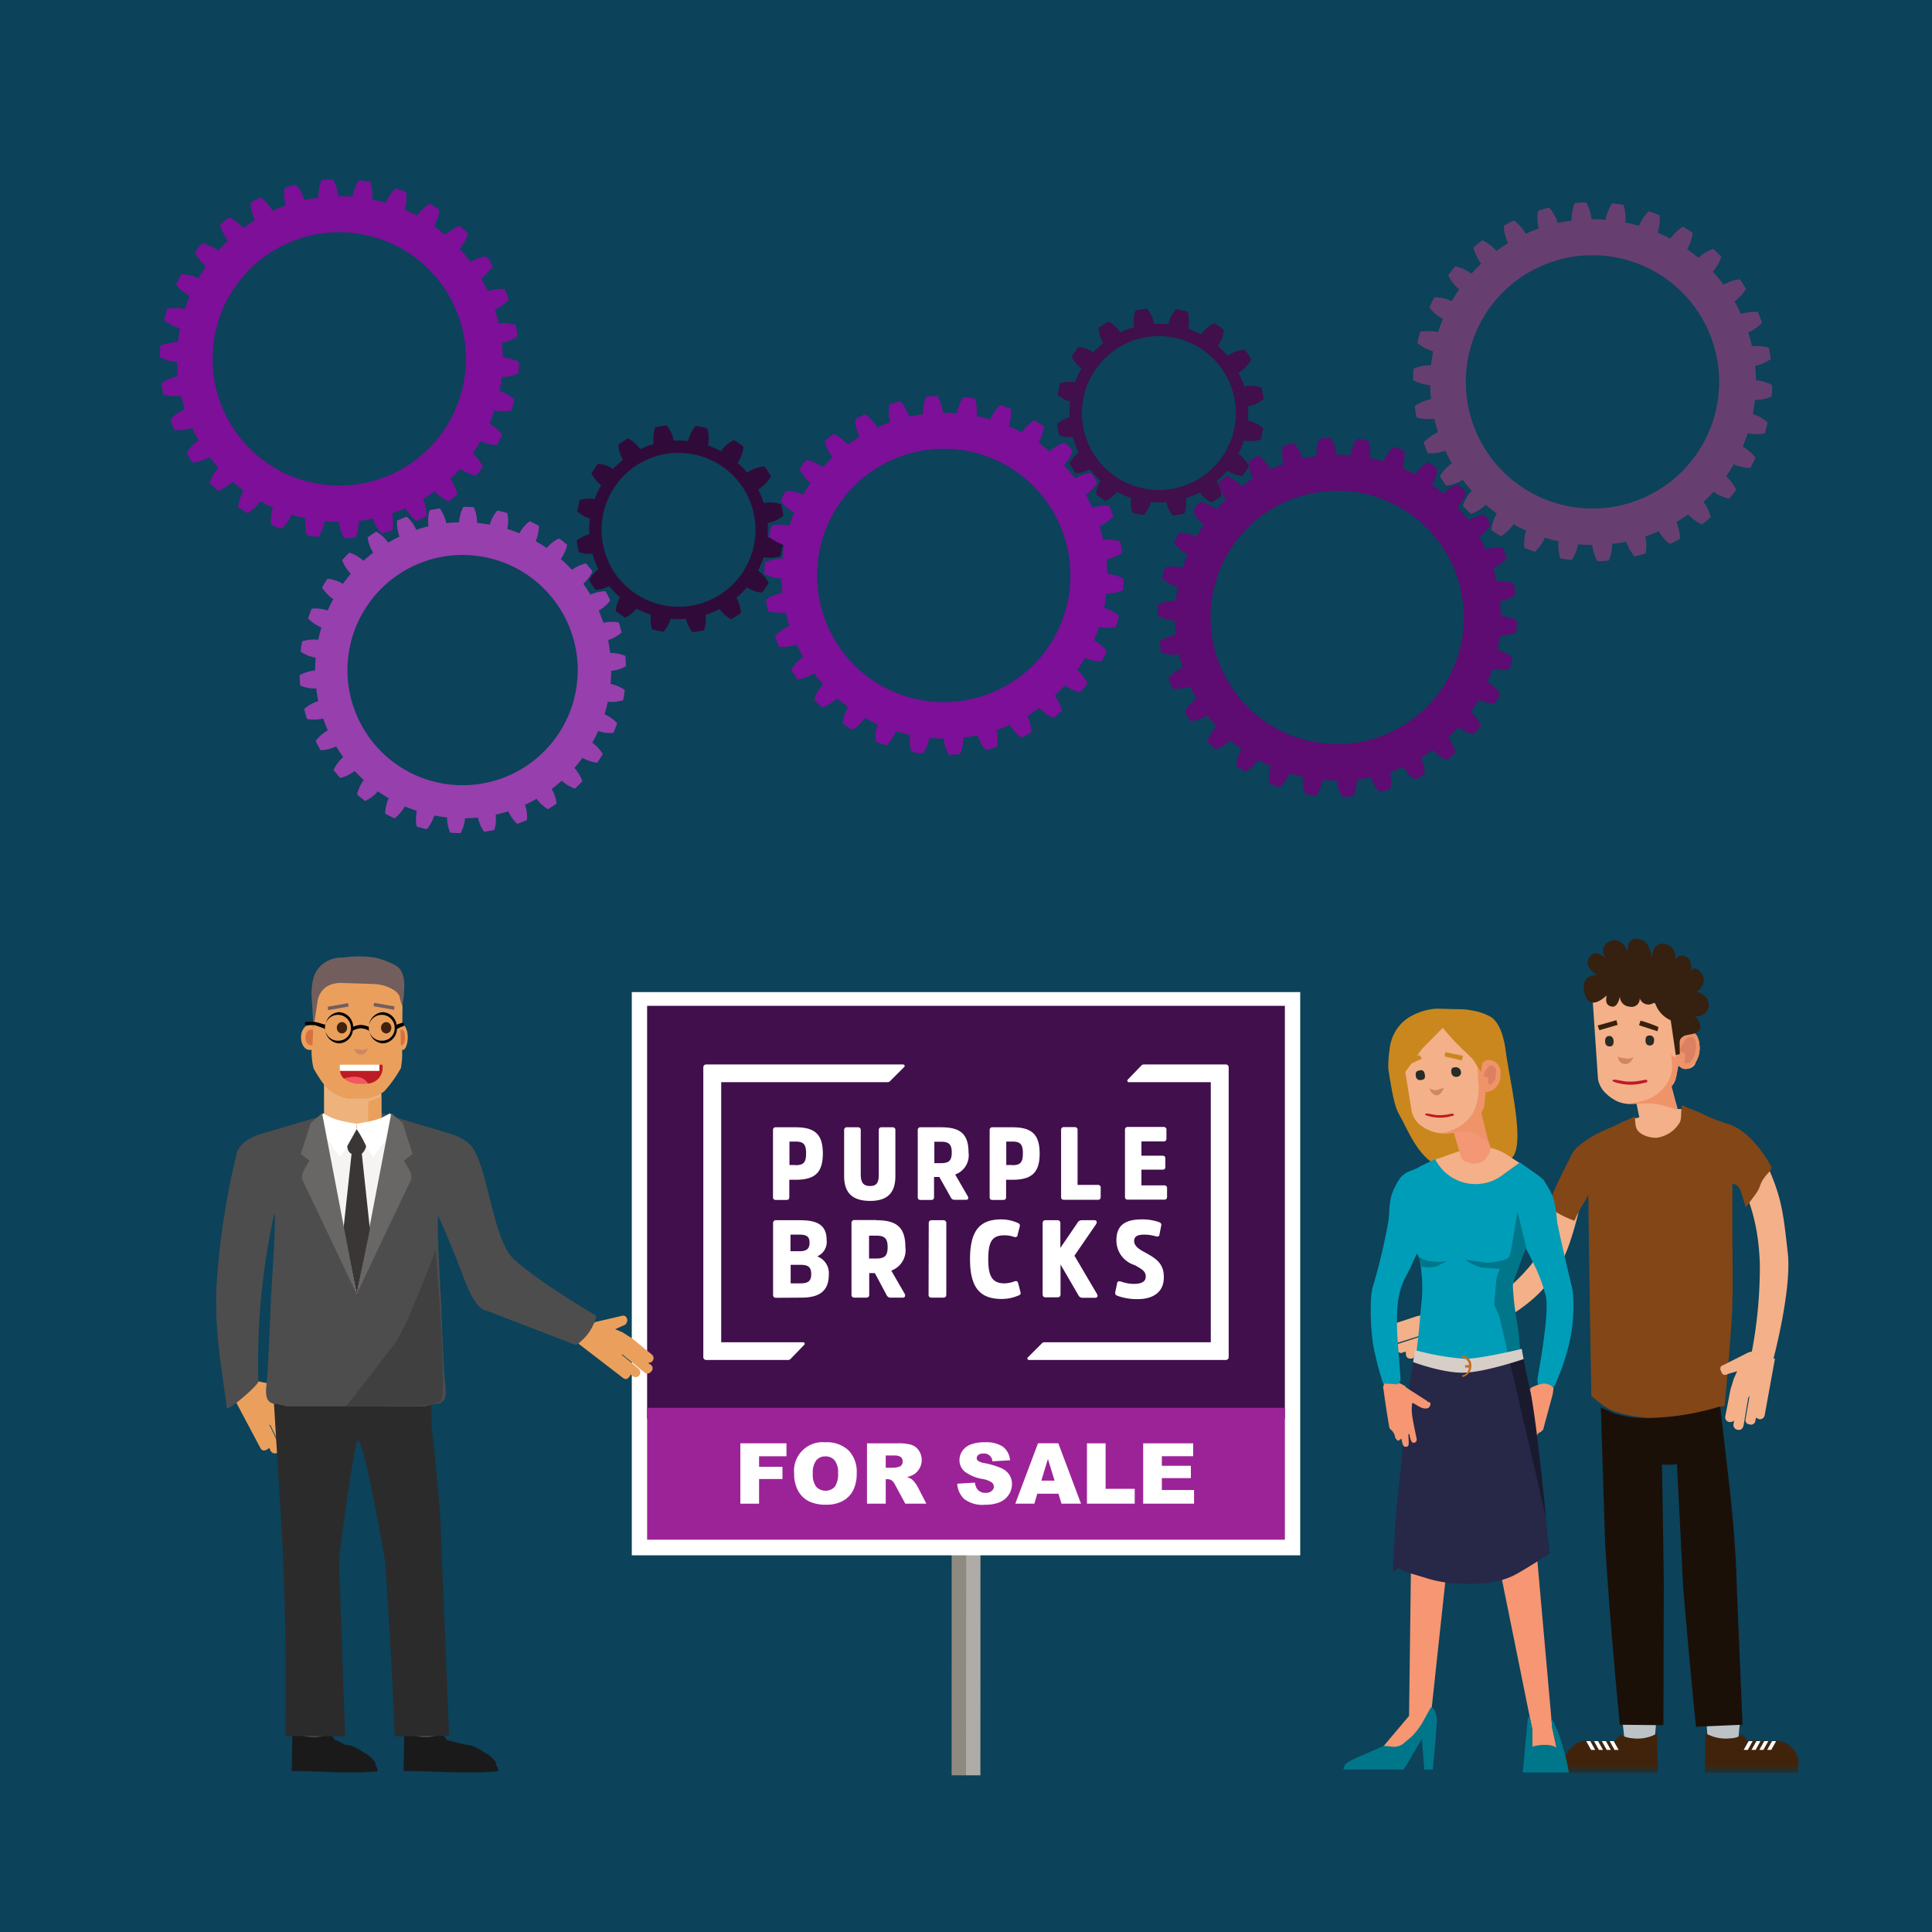 <svg xmlns="http://www.w3.org/2000/svg" width="300" height="300" viewBox="0 0 300 300">
  <defs>
    <style>
      .cls-1 {
        fill: #0c425a;
      }

      .cls-2 {
        fill: #8f8a80;
      }

      .cls-3 {
        fill: #afaca8;
      }

      .cls-4 {
        fill: #fff;
      }

      .cls-5 {
        fill: #400f4c;
      }

      .cls-6 {
        fill: #9c2397;
      }

      .cls-7 {
        fill: #f4b089;
      }

      .cls-8 {
        fill: #834617;
      }

      .cls-9 {
        fill: #ef9369;
      }

      .cls-10 {
        fill: #db8061;
      }

      .cls-11 {
        fill: #d08564;
      }

      .cls-12 {
        fill: #272c26;
      }

      .cls-13 {
        fill: #36200f;
      }

      .cls-14 {
        fill: #bcc3c6;
      }

      .cls-15 {
        fill: #1b1008;
      }

      .cls-16 {
        fill: #41230c;
      }

      .cls-17 {
        fill: #282e27;
      }

      .cls-18 {
        fill: #c9871e;
      }

      .cls-19 {
        fill: #009db8;
      }

      .cls-20 {
        fill: #f69672;
      }

      .cls-21 {
        fill: #00768a;
      }

      .cls-22 {
        fill: #f49774;
      }

      .cls-23 {
        fill: #272747;
      }

      .cls-24 {
        fill: #1a1a2f;
      }

      .cls-25 {
        fill: #d6cec7;
      }

      .cls-26 {
        fill: #c46d22;
      }

      .cls-27 {
        fill: #bd1b25;
      }

      .cls-28 {
        fill: #eaa05c;
      }

      .cls-29 {
        fill: #535353;
      }

      .cls-30 {
        fill: #1a1a1a;
      }

      .cls-31 {
        fill: #2b2b2b;
      }

      .cls-32 {
        fill: #4d4d4d;
      }

      .cls-33 {
        fill: #eeb37d;
      }

      .cls-34 {
        fill: #ad0505;
        opacity: 0.3;
      }

      .cls-35 {
        fill: #735e5e;
      }

      .cls-36 {
        fill: #42210b;
      }

      .cls-37 {
        fill: #f55761;
      }

      .cls-38 {
        fill: #404040;
      }

      .cls-39 {
        fill: #f5f4f2;
      }

      .cls-40 {
        fill: #686765;
      }

      .cls-41 {
        fill: #3a3635;
      }

      .cls-42 {
        fill: #300b39;
      }

      .cls-43 {
        fill: #973fad;
      }

      .cls-44 {
        fill: #7d0f99;
      }

      .cls-45 {
        fill: #5e0b72;
      }

      .cls-46 {
        fill: #663f70;
      }
    </style>
  </defs>
  <g id="back">
    <rect class="cls-1" x="-5" y="-5" width="310" height="310"/>
  </g>
  <g id="text">
    <g>
      <polygon class="cls-2" points="147.79 199.322 147.789 202.448 147.766 275.673 149.997 275.674 150.021 199.323 147.79 199.322"/>
      <polygon class="cls-3" points="150.025 199.323 150.024 202.448 150 275.674 152.234 275.675 152.259 199.324 150.025 199.323"/>
      <rect class="cls-4" x="98.104" y="154.051" width="103.793" height="87.458"/>
      <g>
        <rect class="cls-5" x="100.485" y="156.186" width="99.031" height="64.091"/>
        <path class="cls-4" d="M120.489,186.329c-.314,0-.458-.145-.458-.434v-10.394a.426.426,0,0,1,.314-.458h3.183c2.894,0,4.244.989,4.244,4.076,0,3.063-1.326,4.076-4.244,4.076h-.965v2.701c0,.289-.145.434-.458.434Zm3.039-5.402c1.23,0,1.64-.41,1.64-1.833s-.41-1.833-1.64-1.833h-.941v3.642h.941Zm7.548,1.712v-7.138a.426.426,0,0,1,.314-.458h1.809a.426.426,0,0,1,.458.314v6.97c0,1.278.386,1.833,1.447,1.833s1.35-.555,1.35-1.785v-6.873a.426.426,0,0,1,.314-.458h1.809a.426.426,0,0,1,.458.314v7.259c0,2.653-1.278,3.859-3.931,3.859S131.076,185.292,131.076,182.639Zm15.072-7.596c2.894,0,4.244.989,4.244,3.907a3.149,3.149,0,0,1-2.074,3.424l1.953,3.376c.169.314.072.555-.265.555h-1.736a.615.615,0,0,1-.627-.362l-1.785-3.183h-.82v3.135c0,.289-.145.434-.458.434h-1.616c-.314,0-.458-.145-.458-.434v-10.394a.426.426,0,0,1,.314-.458h3.328Zm0,5.571c1.254,0,1.64-.458,1.64-1.664s-.41-1.664-1.664-1.664h-1.037v3.328Zm7.982,5.715c-.314,0-.458-.145-.458-.434v-10.394a.426.426,0,0,1,.314-.458h3.207c2.894,0,4.244.989,4.244,4.076,0,3.063-1.326,4.076-4.244,4.076h-.965v2.701c0,.289-.145.434-.458.434Zm3.063-5.402c1.23,0,1.64-.41,1.64-1.833s-.41-1.833-1.64-1.833h-.941v3.642h.941Zm10.129,3.063h3.135a.426.426,0,0,1,.458.314V185.87c0,.289-.145.434-.458.434h-5.233c-.314,0-.458-.145-.458-.434V175.476a.426.426,0,0,1,.314-.458h1.785a.426.426,0,0,1,.458.314v8.658Zm9.919-2.339v2.412h3.521a.425.425,0,0,1,.458.314v1.471c0,.289-.145.434-.458.434h-5.619c-.314,0-.458-.145-.458-.434V175.452a.426.426,0,0,1,.314-.458h5.667a.426.426,0,0,1,.458.314v1.471a.426.426,0,0,1-.314.458h-3.569v2.219h3.28c.289,0,.434.145.434.458v1.278a.384.384,0,0,1-.338.434h-3.376Zm-56.709,19.871c-.335,0-.489-.154-.489-.463V189.964a.454.454,0,0,1,.335-.489H124.24c2.677,0,4.119.747,4.119,3.089a2.424,2.424,0,0,1-1.467,2.523,2.777,2.777,0,0,1,1.802,2.883c0,2.548-1.544,3.526-4.222,3.526Zm3.63-7.233c1.081,0,1.544-.386,1.544-1.313s-.412-1.261-1.544-1.261h-1.416v2.574Zm.103,4.994c1.261,0,1.699-.386,1.699-1.442s-.438-1.442-1.647-1.442h-1.544v2.883Zm11.815-9.807c3.089,0,4.505,1.055,4.505,4.17a3.371,3.371,0,0,1-2.188,3.655l2.085,3.604c.18.335,0,.592-.283.592H138.346a.656.656,0,0,1-.669-.386l-1.828-3.424h-.875v3.346c0,.309-.154.463-.489.463h-1.776c-.335,0-.489-.154-.489-.463V189.938a.455.455,0,0,1,.335-.489h3.527Zm0,5.946c1.364,0,1.75-.489,1.75-1.776s-.412-1.776-1.776-1.776h-1.107v3.552Zm8.134-5.457c0-.335.154-.489.463-.489h1.776a.454.454,0,0,1,.489.335v11.223c0,.309-.154.463-.489.463h-1.802a.41.41,0,0,1-.463-.36v-.103Zm13.308,9.009c.36-.129.515,0,.592.335l.335,1.287c.103.335,0,.463-.36.592a6.499,6.499,0,0,1-2.523.515c-3.218,0-4.942-1.544-4.942-6.178s1.673-6.178,4.865-6.178a6.25,6.25,0,0,1,2.471.515c.309.129.463.257.386.592l-.335,1.287c0,.309-.257.438-.592.309a4.566,4.566,0,0,0-1.442-.232c-1.853,0-2.523.875-2.523,3.732,0,2.832.747,3.732,2.6,3.732a5.163,5.163,0,0,0,1.467-.309Zm9.782-9.087a.742.742,0,0,1,.669-.412h1.956c.36,0,.463.283.283.592l-3.372,4.917,3.501,5.946c.18.309.077.592-.283.592h-1.982a.702.702,0,0,1-.643-.438l-2.754-4.736v4.633c0,.309-.154.463-.489.463h-1.828a.41.41,0,0,1-.463-.36v-11.12c0-.335.154-.489.463-.489h1.802a.454.454,0,0,1,.489.335v3.964Zm9.37,11.841a9.022,9.022,0,0,1-3.089-.489c-.335-.129-.463-.257-.412-.592l.283-1.313c0-.309.232-.463.618-.335a5.893,5.893,0,0,0,2.008.36c1.107,0,1.828-.309,1.828-1.133s-.566-1.133-1.699-1.776a4,4,0,0,1-2.857-3.836c0-2.291,1.261-3.269,3.99-3.269a8.083,8.083,0,0,1,2.6.412c.309.129.438.258.36.592l-.257,1.313c0,.309-.257.412-.592.309a6.101,6.101,0,0,0-1.802-.257c-1.03,0-1.544.283-1.544,1.004s.721,1.261,1.673,1.75c1.673.927,2.934,1.673,2.934,3.81C180.768,200.698,178.966,201.727,176.675,201.727Zm-16.88,9.449h30.532a.44.44,0,0,0,.463-.438V165.75a.44.44,0,0,0-.438-.463H177.604a.542.542,0,0,0-.335.129l-2.136,2.214a.241.241,0,0,0-.026.335.234.234,0,0,0,.18.077H188.01V208.422H162.163a.542.542,0,0,0-.335.129l-2.214,2.214a.238.238,0,0,0-.051.309A.315.315,0,0,0,159.794,211.176Zm-19.589-45.89H109.673a.44.44,0,0,0-.463.438v44.989a.44.44,0,0,0,.438.463h12.748a.542.542,0,0,0,.335-.129l2.136-2.214a.241.241,0,0,0,.026-.335.234.234,0,0,0-.18-.077H111.99V168.041h25.848a.542.542,0,0,0,.335-.129l2.214-2.214a.238.238,0,0,0,.051-.309A.314.314,0,0,0,140.206,165.287Z"/>
      </g>
      <rect class="cls-6" x="100.485" y="218.61" width="99.031" height="20.472"/>
      <g>
        <path class="cls-4" d="M114.96,224.117h7.161v2.014h-4.252v1.637h3.632V229.66h-3.632V233.49H114.96Z"/>
        <path class="cls-4" d="M123.316,228.81a4.437,4.437,0,0,1,4.84-4.853,4.898,4.898,0,0,1,3.606,1.256,4.734,4.734,0,0,1,1.267,3.519,5.762,5.762,0,0,1-.554,2.695,3.94,3.94,0,0,1-1.598,1.637,5.277,5.277,0,0,1-2.606.585,5.993,5.993,0,0,1-2.625-.505,3.954,3.954,0,0,1-1.685-1.599A5.303,5.303,0,0,1,123.316,228.81Zm2.897.013a3.143,3.143,0,0,0,.527,2.039,1.997,1.997,0,0,0,2.88.013,3.471,3.471,0,0,0,.512-2.181,2.893,2.893,0,0,0-.534-1.934,1.823,1.823,0,0,0-1.448-.611,1.759,1.759,0,0,0-1.406.62A3.155,3.155,0,0,0,126.213,228.822Z"/>
        <path class="cls-4" d="M134.626,233.49v-9.373h4.827a7.003,7.003,0,0,1,2.053.23,2.185,2.185,0,0,1,1.145.854,2.648,2.648,0,0,1-.812,3.782,3.528,3.528,0,0,1-1.018.371,2.883,2.883,0,0,1,.754.346,2.917,2.917,0,0,1,.463.493,3.662,3.662,0,0,1,.406.583l1.402,2.716h-3.272l-1.548-2.864a2.188,2.188,0,0,0-.524-.723,1.218,1.218,0,0,0-.71-.217h-.256V233.49Zm2.909-5.575h1.222a4.337,4.337,0,0,0,.767-.128.766.766,0,0,0,.471-.294.951.951,0,0,0-.105-1.24,1.743,1.743,0,0,0-1.081-.243h-1.272Z"/>
        <path class="cls-4" d="M148.635,230.389l2.756-.172a2.099,2.099,0,0,0,.364,1.023,1.53,1.53,0,0,0,1.278.569,1.415,1.415,0,0,0,.956-.291.872.872,0,0,0,.336-.674.859.859,0,0,0-.32-.652,3.71,3.71,0,0,0-1.483-.543,6.301,6.301,0,0,1-2.717-1.138,2.288,2.288,0,0,1-.818-1.81,2.456,2.456,0,0,1,.419-1.365,2.776,2.776,0,0,1,1.26-1.01,5.875,5.875,0,0,1,2.305-.368,4.715,4.715,0,0,1,2.739.668,2.884,2.884,0,0,1,1.122,2.126l-2.73.16a1.277,1.277,0,0,0-1.42-1.208,1.162,1.162,0,0,0-.761.214.656.656,0,0,0-.256.521.521.521,0,0,0,.211.403,2.377,2.377,0,0,0,.972.345,12.155,12.155,0,0,1,2.721.828,2.857,2.857,0,0,1,1.195,1.039,2.628,2.628,0,0,1,.374,1.387,2.975,2.975,0,0,1-.498,1.663,3.124,3.124,0,0,1-1.395,1.154,5.627,5.627,0,0,1-2.257.393,4.648,4.648,0,0,1-3.312-.92A3.629,3.629,0,0,1,148.635,230.389Z"/>
        <path class="cls-4" d="M164.358,231.942H161.07l-.457,1.547h-2.957l3.522-9.373h3.159l3.522,9.373h-3.033Zm-.601-2.027-1.035-3.369-1.024,3.369Z"/>
        <path class="cls-4" d="M168.781,224.117h2.897v7.065h4.521V233.49h-7.417Z"/>
        <path class="cls-4" d="M177.509,224.117h7.762v2.002h-4.859v1.489h4.507V229.52h-4.507v1.848h5V233.49h-7.902Z"/>
      </g>
    </g>
    <g>
      <g id="Symbol_1_Newczashhaww_0_Layer2_2_MEMBER_28_MEMBER_0_MEMBER_0_MEMBER_0_FILL" data-name="Symbol 1   Newczashhaww 0 Layer2 2 MEMBER 28 MEMBER 0 MEMBER 0 MEMBER 0 FILL">
        <path class="cls-7" d="M222.082,201.762a.721.721,0,0,1,1.148-.107l3.488,2.486.141.186.122.084-.246,4.4-7.464,2.128q-.821.152-.955-.566l-.034-.471-.411.076a.523.523,0,0,1-.635.012.575.575,0,0,1-.301-.475.623.623,0,0,1-.012-.635.707.707,0,0,1,.475-.301l3.456-1.119-.327-.045-.103.019-4.114,1.294q-.742.297-.997-.505a.724.724,0,0,1,.505-.997l.513-.095a1.16,1.16,0,0,1-.586-.582q-.236-.7.566-.955l3.704-1.218,1.992-.423,1.331.018-1.172-1.163Q221.622,202.431,222.082,201.762Z"/>
      </g>
      <path class="cls-7" d="M275.379,210.994l-3.37-1.029a69.847,69.847,0,0,0,1.254-13.762c-.205-6.56-1.917-10.914-3.646-13.741-.035-.057-.098-.06-.154-.092.707-1.919,1.408-3.756,1.953-5.572a13.626,13.626,0,0,1,3.171,4.561c2.179,4.889,2.372,7.544,3.018,13.19S275.379,210.994,275.379,210.994Z"/>
      <path class="cls-7" d="M249.702,175.731a9.244,9.244,0,0,1,4.179-2.09c2.385-.404,5.943-1.814,7.839-1.331s3.35,3.863,3.35,3.863l-9.252,2.981-6.02-.885Z"/>
      <path class="cls-7" d="M241.073,189.071c.087-.337.348-1.604.424-1.986l3.736.542c-.01.037-.201.973-.211,1.009-1.034,3.935-2.018,7.199-4.307,10.2-2.567,3.365-5.631,5.145-9.2,7.295a31.723,31.723,0,0,1-4.78,2.679c.077-1.077-.521-2.282-.428-3.36.592-.986-.214-.862.674-1.04,3.746-1.205,8.076-4.732,10.776-8.05A19.013,19.013,0,0,0,241.073,189.071Z"/>
      <path class="cls-8" d="M269.01,183.795c1.377.288,1.134,1.082,2.114,3.679,1.03-1.536,1.84-2.283,2.181-3.358.555-1.751,2.095-2.314,1.693-3.061-2.176-3.733-4.274-5.674-6.531-6.493a24.387,24.387,0,0,1-3.921-1.516c-.616-.38-2.509-.955-3.336-1.454-.258.672-.03,2.146-.389,2.716a4.951,4.951,0,0,1-3.571,2.366c-1.328.019-2.976-.562-3.232-1.744a10.22,10.22,0,0,1-.152-1.628c-3.142,1.752-6.192,2.389-8.816,4.727a4.367,4.367,0,0,0-.765.842,5.65,5.65,0,0,0-.535,1.032,80.932,80.932,0,0,0-3.457,7.419,16.539,16.539,0,0,0,4.18,2.235,27.909,27.909,0,0,1,1.94-3.554c.098-.147.244-1.558.242,1.116-.002,3.251.447,29.656.447,29.656.304.235.887.747,1.137.922a9.017,9.017,0,0,0,2.302,1.412,19.438,19.438,0,0,0,7.268,1.03,40.54,40.54,0,0,0,9.997-1.868c.415-4.692.706-7.877,1.065-12.941.228-3.217.176-7.545.144-11.688C269.003,192.257,269,186.434,269.01,183.795Z"/>
      <g id="Symbol_1_Newczashhaww_0_Layer2_2_MEMBER_0_MEMBER_0_MEMBER_0_MEMBER_0_FILL" data-name="Symbol 1   Newczashhaww 0 Layer2 2 MEMBER 0 MEMBER 0 MEMBER 0 MEMBER 0 FILL">
        <path class="cls-7" d="M249.635,154.555c1.821.394,3.344-.256,4.033-.256,1.28.099,3.003,2.16,5.759,1.766l.74,3.207v1.329c.591.541-.075,2.281.22,2.921l.591-2.363v-.074a1.37,1.37,0,0,1,2.215-.443,2.107,2.107,0,0,1,.664,1.255l.074.812a4.407,4.407,0,0,1-.222,1.403l-.443.96v.074l-.074.074v.074a1.566,1.566,0,0,1-1.108.665,2.162,2.162,0,0,1-1.477-.517l-.295,1.551a5.022,5.022,0,0,1-.812,1.624l1.034,3.692v.148a3.448,3.448,0,0,1-.96,1.92q-1.108,1.403-1.772,1.477a3.412,3.412,0,0,1-1.846-.074,1.98,1.98,0,0,1-1.107-.812l-.738-3.618a5.149,5.149,0,0,1-2.88-.295,6.584,6.584,0,0,1-2.141-1.551,3.951,3.951,0,0,1-.96-1.994l-.812-12.109Zm11.121,9.559-.222-.074.074.222Z"/>
      </g>
      <g id="Symbol_1_Newczashhaww_0_Layer2_2_MEMBER_2_MEMBER_0_MEMBER_0_MEMBER_0_FILL" data-name="Symbol 1   Newczashhaww 0 Layer2 2 MEMBER 2 MEMBER 0 MEMBER 0 MEMBER 0 FILL">
        <path class="cls-9" d="M256.252,170.538a8.8,8.8,0,0,1-1.846.591,6.343,6.343,0,0,1-1.698.148l1.477.148a10.588,10.588,0,0,1,4.061.222l2.215.664-.886-3.618a2.768,2.768,0,0,0,.665-1.255l.369-1.994.443.369a1.242,1.242,0,0,0,1.034.148,3.201,3.201,0,0,0,1.772-2.584,4.165,4.165,0,0,0-.148-1.994,1.481,1.481,0,0,0-2.141-1.107l-.443.295-.96,3.618-.443-.222-.222-.443.148,1.772a5.448,5.448,0,0,1-1.034,3.323A7.443,7.443,0,0,1,256.252,170.538Z"/>
      </g>
      <g id="Symbol_1_Newczashhaww_0_Layer2_2_MEMBER_3_MEMBER_0_MEMBER_0_MEMBER_0_FILL" data-name="Symbol 1   Newczashhaww 0 Layer2 2 MEMBER 3 MEMBER 0 MEMBER 0 MEMBER 0 FILL">
        <path class="cls-10" d="M263.267,161.604q-.369-.664-.886-.591l-.369.148-.074.074a5.03,5.03,0,0,0-.96,1.477q-.148.222,0,.369a.29.29,0,0,0,.222.295l.074.074a.396.396,0,0,1,.443.295l-.148.886v.148q.074.443.517.295l.295-.074a3.272,3.272,0,0,0,.812-1.403,4.332,4.332,0,0,0,.148-1.477Z"/>
      </g>
      <g id="Symbol_1_Newczashhaww_0_Layer2_2_MEMBER_4_MEMBER_0_MEMBER_0_MEMBER_0_FILL" data-name="Symbol 1   Newczashhaww 0 Layer2 2 MEMBER 4 MEMBER 0 MEMBER 0 MEMBER 0 FILL">
        <path class="cls-11" d="M251.379,164.631a1.19,1.19,0,0,0,.886.591q.886.074,1.403-1.108a1.606,1.606,0,0,1-1.329.222l-.886-.148-.295-.148Z"/>
      </g>
      <g id="Symbol_1_Newczashhaww_0_Layer2_2_MEMBER_5_MEMBER_0_MEMBER_0_MEMBER_0_FILL" data-name="Symbol 1   Newczashhaww 0 Layer2 2 MEMBER 5 MEMBER 0 MEMBER 0 MEMBER 0 FILL">
        <path class="cls-12" d="M256.843,161.53a.653.653,0,0,0-.738-.738q-.591,0-.591.738,0,.812.665.812T256.843,161.53Z"/>
      </g>
      <g id="Symbol_1_Newczashhaww_0_Layer2_2_MEMBER_6_MEMBER_0_MEMBER_0_MEMBER_0_FILL" data-name="Symbol 1   Newczashhaww 0 Layer2 2 MEMBER 6 MEMBER 0 MEMBER 0 MEMBER 0 FILL">
        <path class="cls-12" d="M250.567,161.678q-.073-.812-.664-.812-.665,0-.665.812t.738.812Q250.567,162.49,250.567,161.678Z"/>
      </g>
      <g id="Symbol_1_Newczashhaww_0_Layer2_2_MEMBER_7_MEMBER_0_MEMBER_0_MEMBER_0_FILL" data-name="Symbol 1   Newczashhaww 0 Layer2 2 MEMBER 7 MEMBER 0 MEMBER 0 MEMBER 0 FILL">
        <path class="cls-13" d="M257.525,159.481a18.816,18.816,0,0,0-2.782-.997l-.233.716,2.864.932Z"/>
      </g>
      <g id="Symbol_1_Newczashhaww_0_Layer2_2_MEMBER_8_MEMBER_0_MEMBER_0_MEMBER_0_FILL" data-name="Symbol 1   Newczashhaww 0 Layer2 2 MEMBER 8 MEMBER 0 MEMBER 0 MEMBER 0 FILL">
        <path class="cls-13" d="M250.997,158.415l-2.912.827.262.725,2.838-.823Z"/>
      </g>
      <g id="Symbol_1_Newczashhaww_0_Layer2_2_MEMBER_13_MEMBER_0_MEMBER_0_MEMBER_0_FILL" data-name="Symbol 1   Newczashhaww 0 Layer2 2 MEMBER 13 MEMBER 0 MEMBER 0 MEMBER 0 FILL">
        <path class="cls-14" d="M252.265,270.218l4.652.074.369-4.135-5.464.074Z"/>
      </g>
      <g id="Symbol_1_Newczashhaww_0_Layer2_2_MEMBER_14_MEMBER_0_MEMBER_0_MEMBER_0_FILL" data-name="Symbol 1   Newczashhaww 0 Layer2 2 MEMBER 14 MEMBER 0 MEMBER 0 MEMBER 0 FILL">
        <path class="cls-14" d="M270.281,266.231l-5.39-.074.295,4.135,4.725-.074Z"/>
      </g>
      <g id="Symbol_1_Newczashhaww_0_Layer2_2_MEMBER_15_MEMBER_0_MEMBER_0_MEMBER_0_FILL" data-name="Symbol 1   Newczashhaww 0 Layer2 2 MEMBER 15 MEMBER 0 MEMBER 0 MEMBER 0 FILL">
        <path class="cls-15" d="M250.714,219.492l-2.141-.96.664,20.97c.246,4.282,1.009,15.27,2.289,28.314l6.771.074.051-19.825c.049-.492-.038-5.791-.136-12.191l-.145-8.462s2.128.142,2.325-.153l.971,19.295c.344,3.839,1.058,12.511,1.993,21.569l7.221-.307-.887-21.262c-.049-2.018-.196-7.446-1.181-16.061l-1.403-12.109a40.571,40.571,0,0,1-10.116,1.772A17.358,17.358,0,0,1,250.714,219.492Z"/>
      </g>
      <path class="cls-16" d="M257.433,274.796l-.148-5.612a6.136,6.136,0,0,1-3.766.738,4.697,4.697,0,0,1-1.329-.295l-.591-.295-.812.96c-.09.135-1.4.166-3.903.096a3.235,3.235,0,0,0-.527-.096,3.175,3.175,0,0,0-2.289,1.034,2.959,2.959,0,0,0-1.108,2.141q-.074,1.477,1.034,1.624a13.871,13.871,0,0,0,2.437-.295l2.363.148a.839.839,0,0,0,.498-.148Z"/>
      <g id="Symbol_1_Newczashhaww_0_Layer2_2_MEMBER_18_MEMBER_0_MEMBER_0_MEMBER_0_FILL" data-name="Symbol 1   Newczashhaww 0 Layer2 2 MEMBER 18 MEMBER 0 MEMBER 0 MEMBER 0 FILL">
        <path class="cls-17" d="M242.961,275.239h14.472v-.886H242.961Z"/>
      </g>
      <path class="cls-16" d="M278.182,271.326a3.608,3.608,0,0,0-2.363-1.034,3.013,3.013,0,0,0-.336.065l-4.094-.065-.812-.96a3.534,3.534,0,0,1-1.846.591,6.505,6.505,0,0,1-2.806-.295l-1.108-.443-.074,5.612h8.164a.794.794,0,0,0,.475.148,12.187,12.187,0,0,0,2.363-.148,12.067,12.067,0,0,1,2.437.295q1.108-.074,1.107-1.624A3.627,3.627,0,0,0,278.182,271.326Z"/>
      <g id="Symbol_1_Newczashhaww_0_Layer2_2_MEMBER_21_MEMBER_0_MEMBER_0_MEMBER_0_FILL" data-name="Symbol 1   Newczashhaww 0 Layer2 2 MEMBER 21 MEMBER 0 MEMBER 0 MEMBER 0 FILL">
        <path class="cls-17" d="M279.215,274.353H264.743v.886h14.472Z"/>
      </g>
      <g id="Symbol_1_Newczashhaww_0_Layer2_2_MEMBER_27_MEMBER_0_MEMBER_0_MEMBER_0_FILL" data-name="Symbol 1   Newczashhaww 0 Layer2 2 MEMBER 27 MEMBER 0 MEMBER 0 MEMBER 0 FILL">
        <path class="cls-7" d="M271.898,209.874l-.131.069-.23.038-3.89,1.963q-.788.247-.375,1.032.247.788,1.032.375l1.444-.426-.506,1.1-.527,1.695-.806,4.178a.723.723,0,0,0,.646.911,1.014,1.014,0,0,0,.722-.213l-.09.464a.76.76,0,0,0,.581.946q.763.182.977-.681l.706-4.209.031-.1.193-.268-.62,3.58a.652.652,0,0,0,.612.846.664.664,0,0,0,.626-.079.623.623,0,0,0,.285-.567l.124-.399.368.224a.76.76,0,0,0,.946-.581l1.597-8.778Z"/>
      </g>
      <polygon class="cls-4" points="250.702 271.719 251.337 271.719 250.579 270.359 249.944 270.359 250.702 271.719"/>
      <polygon class="cls-4" points="249.489 271.719 250.124 271.719 249.365 270.359 248.73 270.359 249.489 271.719"/>
      <polygon class="cls-4" points="248.276 271.719 248.91 271.719 248.152 270.359 247.517 270.359 248.276 271.719"/>
      <polygon class="cls-4" points="247.062 271.719 247.697 271.719 246.938 270.359 246.303 270.359 247.062 271.719"/>
      <polygon class="cls-4" points="271.397 271.719 270.762 271.719 271.521 270.359 272.156 270.359 271.397 271.719"/>
      <polygon class="cls-4" points="272.61 271.719 271.975 271.719 272.734 270.359 273.369 270.359 272.61 271.719"/>
      <polygon class="cls-4" points="273.824 271.719 273.189 271.719 273.948 270.359 274.583 270.359 273.824 271.719"/>
      <polygon class="cls-4" points="275.037 271.719 274.402 271.719 275.161 270.359 275.796 270.359 275.037 271.719"/>
      <g>
        <g id="Symbol_1_Newcz_0_Layer2_3_MEMBER_9_MEMBER_0_MEMBER_0_MEMBER_0_FILL" data-name="Symbol 1   Newcz 0 Layer2 3 MEMBER 9 MEMBER 0 MEMBER 0 MEMBER 0 FILL">
          <path class="cls-18" d="M219.301,157.683a9.416,9.416,0,0,1,3.754-1.06l3.285.087a10.03,10.03,0,0,1,2.332.216,8.878,8.878,0,0,1,2.79.961c2.005,1.21,2.36,5.418,2.424,5.853.734,5.027,3.123,14.828.622,16.239-2.432,1.371-7.372,1.029-10.277,1.075-2.858.045-4.982-4.085-6.221-6.59-1.097-2.22-1.401-1.704-2.437-8.527a17.474,17.474,0,0,1,.188-2.884,6.937,6.937,0,0,1,.866-2.807A6.249,6.249,0,0,1,219.301,157.683Z"/>
        </g>
        <path class="cls-19" d="M244.199,200.359q-2.215-9.303-2.437-10.854a17.712,17.712,0,0,0-.295-2.289,6.927,6.927,0,0,0-.886-2.51l-.886-1.477-.665-.591-3.027-2.141-2.566,1.891a7.141,7.141,0,0,1-10.256-1.905l-.321-.503-2.289,1.107c-1.673,1.181-3.388,4.041-4.52,5.912,2.703,1.481,3.084,5.645,3.084,5.645l1.289,2.841a23.963,23.963,0,0,1,.369,6.129c-.258,2.222-.389,5.175-.942,8.893a24.256,24.256,0,0,0,7.792,1.603,22.674,22.674,0,0,0,8.54-1.921l-.253-1.044a32.482,32.482,0,0,1-1.181-6.572l.074-2.584a10.629,10.629,0,0,1,.591-2.215l1.477-4.061,1.403,2.806a25.434,25.434,0,0,1,1.772,4.873q.443,2.806-1.329,12.7,0,1.403.591,1.181l1.994.074a35.974,35.974,0,0,0,1.772-4.652A25.753,25.753,0,0,0,244.199,200.359Z"/>
        <g id="Symbol_1_Newczashhaww_0_Layer2_3_MEMBER_0_MEMBER_0_MEMBER_0_MEMBER_0_FILL" data-name="Symbol 1   Newczashhaww 0 Layer2 3 MEMBER 0 MEMBER 0 MEMBER 0 MEMBER 0 FILL">
          <path class="cls-20" d="M219.168,237.425l6.055.812-2.954,27.393v1.846l-4.504,4.799-3.323-.665,4.356-5.169Z"/>
        </g>
        <g id="Symbol_1_Newczashhaww_0_Layer2_3_MEMBER_1_MEMBER_0_MEMBER_0_MEMBER_0_FILL" data-name="Symbol 1   Newczashhaww 0 Layer2 3 MEMBER 1 MEMBER 0 MEMBER 0 MEMBER 0 FILL">
          <path class="cls-20" d="M241.689,271.39l.591,1.181-4.356-.074V268.51l-6.055-29.904,6.276-2.732,2.88,32.414Z"/>
        </g>
        <g id="Symbol_1_Newczashhaww_0_Layer2_3_MEMBER_2_MEMBER_0_MEMBER_0_MEMBER_0_FILL" data-name="Symbol 1   Newczashhaww 0 Layer2 3 MEMBER 2 MEMBER 0 MEMBER 0 MEMBER 0 FILL">
          <path class="cls-20" d="M237.627,215.643l.222-.222.886-.369.886-.222a2.21,2.21,0,0,1,1.624.664l-.148,1.034-1.477,5.464-.369.369q-.591.148-.664.96l-.148.295-.369.295-.517-.369-.295.886q-.295.369-.591.295t-.295-.517l.222-1.477h-.148l-.295.812q-.221.517-.591.443a.497.497,0,0,1-.295-.738l1.107-3.692.148-1.329q.074-.517-.443-.222a3.663,3.663,0,0,1-2.215.369l-.148-.295q-.148-.295,0-.443l.074-.074.369-.074v-.074Z"/>
        </g>
        <g id="Symbol_1_Newczashhaww_0_Layer2_3_MEMBER_6_MEMBER_0_MEMBER_0_MEMBER_0_FILL" data-name="Symbol 1   Newczashhaww 0 Layer2 3 MEMBER 6 MEMBER 0 MEMBER 0 MEMBER 0 FILL">
          <path class="cls-21" d="M223.746,195.929l.886-.074-1.034.517a3.515,3.515,0,0,1-2.953.222l-.369-1.477a4.134,4.134,0,0,0,1.92.738A10.031,10.031,0,0,0,223.746,195.929Z"/>
        </g>
        <g id="Symbol_1_Newczashhaww_0_Layer2_3_MEMBER_7_MEMBER_0_MEMBER_0_MEMBER_0_FILL" data-name="Symbol 1   Newczashhaww 0 Layer2 3 MEMBER 7 MEMBER 0 MEMBER 0 MEMBER 0 FILL">
          <path class="cls-21" d="M222.196,265.114l.148.074q.074,0,.369.295a3.958,3.958,0,0,1,.369,1.994q0,1.034-.591,7.31h-1.329l-.369-4.799-2.806,4.799H208.61a1.624,1.624,0,0,1,.369-.886q.074-.295,3.027-1.551l2.88-1.255,1.551.148a2.488,2.488,0,0,0,1.403-.443l1.403-1.181a11.599,11.599,0,0,0,1.92-2.658Z"/>
        </g>
        <g id="Symbol_1_Newczashhaww_0_Layer2_3_MEMBER_8_MEMBER_0_MEMBER_0_MEMBER_0_FILL" data-name="Symbol 1   Newczashhaww 0 Layer2 3 MEMBER 8 MEMBER 0 MEMBER 0 MEMBER 0 FILL">
          <path class="cls-21" d="M242.427,270.43a32.272,32.272,0,0,1,1.181,4.799H236.446l.812-8.565h.295l.369,1.698v2.88a6.134,6.134,0,0,1,2.067-.295,3.765,3.765,0,0,1,1.329.221l.443.222-.738-3.027-.148-1.698.591,1.255A15.834,15.834,0,0,1,242.427,270.43Z"/>
        </g>
        <g id="Symbol_1_Newczashhaww_0_Layer2_3_MEMBER_10_MEMBER_0_MEMBER_0_MEMBER_0_FILL" data-name="Symbol 1   Newczashhaww 0 Layer2 3 MEMBER 10 MEMBER 0 MEMBER 0 MEMBER 0 FILL">
          <path class="cls-7" d="M233.995,179.307l1.935,1.263-2.68,1.953a6.999,6.999,0,0,1-10.032-1.907l-.357-.563,4.453-1.558a7.617,7.617,0,0,1,2.991-.413h0A7.618,7.618,0,0,1,233.995,179.307Z"/>
        </g>
        <g id="Symbol_1_Newczashhaww_0_Layer2_3_MEMBER_11_MEMBER_0_MEMBER_0_MEMBER_0_FILL" data-name="Symbol 1   Newczashhaww 0 Layer2 3 MEMBER 11 MEMBER 0 MEMBER 0 MEMBER 0 FILL">
          <path class="cls-22" d="M231.425,178.06v.148q.148.443-.517,1.403a1.865,1.865,0,0,1-1.255.96,2.095,2.095,0,0,1-1.624-.074,1.489,1.489,0,0,1-1.181-.812v-.074l-1.108-3.766h-.074l3.913-2.806Z"/>
        </g>
        <g id="Symbol_1_Newczashhaww_0_Layer2_3_MEMBER_12_MEMBER_0_MEMBER_0_MEMBER_0_FILL" data-name="Symbol 1   Newczashhaww 0 Layer2 3 MEMBER 12 MEMBER 0 MEMBER 0 MEMBER 0 FILL">
          <path class="cls-7" d="M224.028,159.601a38.997,38.997,0,0,0,3.782,3.987l.873.886a7.556,7.556,0,0,1,.654,1.034,1.727,1.727,0,0,1,.291,1.181,2.147,2.147,0,0,0,.218,1.255q-.072-.076.073-.738l.218-1.551a1.326,1.326,0,0,1,.8-.886,1.574,1.574,0,0,1,1.091.222,1.787,1.787,0,0,1,.727,1.255l.146.738-.146.738-.364.664v.074l-.073.074v.074l-.711.627-.671.259a1.403,1.403,0,0,0-.727.295,7.95,7.95,0,0,1-.654,3.027l.073.222-3.855,2.806a6.168,6.168,0,0,1-5.455-1.329,3.883,3.883,0,0,1-1.091-1.846l-1.018-6.202,2.619-3.618Z"/>
        </g>
        <g id="Symbol_1_Newczashhaww_0_Layer2_3_MEMBER_13_MEMBER_0_MEMBER_0_MEMBER_0_FILL" data-name="Symbol 1   Newczashhaww 0 Layer2 3 MEMBER 13 MEMBER 0 MEMBER 0 MEMBER 0 FILL">
          <path class="cls-9" d="M230.17,165.139a1.264,1.264,0,0,1,1.403-.517,1.897,1.897,0,0,1,1.403,2.141,2.603,2.603,0,0,1-1.108,2.437,1.499,1.499,0,0,1-1.181.295l-.148,1.92a3.268,3.268,0,0,1-.517,1.329l1.108,4.578-1.034-.665a5.868,5.868,0,0,0-1.403-.886,12.355,12.355,0,0,0-3.692.148,7.449,7.449,0,0,1-2.289-.074,5.198,5.198,0,0,0,2.437-.222,9.226,9.226,0,0,0,1.55-.738,7.512,7.512,0,0,0,1.994-1.994,8.117,8.117,0,0,0,.886-4.356l-.148-2.88q0,.074.295.369l.222.443Z"/>
        </g>
        <g id="Symbol_1_Newczashhaww_0_Layer2_3_MEMBER_14_MEMBER_0_MEMBER_0_MEMBER_0_FILL" data-name="Symbol 1   Newczashhaww 0 Layer2 3 MEMBER 14 MEMBER 0 MEMBER 0 MEMBER 0 FILL">
          <path class="cls-10" d="M231.425,165.434a.91.91,0,0,1,.738.369l.148.295-.074,1.108a1.331,1.331,0,0,1-.591,1.034l-.221.148c-.098.099-.148.099-.148,0q-.148-.148-.148-.222l-.074-.074.074-.665q-.148-.221-.295-.221h-.074q-.295,0-.295-.222v-.222a2.992,2.992,0,0,1,.738-1.181Z"/>
        </g>
        <g id="Symbol_1_Newczashhaww_0_Layer2_3_MEMBER_15_MEMBER_0_MEMBER_0_MEMBER_0_FILL" data-name="Symbol 1   Newczashhaww 0 Layer2 3 MEMBER 15 MEMBER 0 MEMBER 0 MEMBER 0 FILL">
          <path class="cls-11" d="M223.124,169.268l1.107-.369-.295.591q-.443.591-.812.591-.739,0-1.181-1.108A1.892,1.892,0,0,0,223.124,169.268Z"/>
        </g>
        <g id="Symbol_1_Newczashhaww_0_Layer2_3_MEMBER_16_MEMBER_0_MEMBER_0_MEMBER_0_FILL" data-name="Symbol 1   Newczashhaww 0 Layer2 3 MEMBER 16 MEMBER 0 MEMBER 0 MEMBER 0 FILL">
          <path class="cls-12" d="M226.183,167.206a.705.705,0,0,1-.812-.665q-.148-.812.591-.812a.782.782,0,0,1,.886.664A.656.656,0,0,1,226.183,167.206Z"/>
        </g>
        <g id="Symbol_1_Newczashhaww_0_Layer2_3_MEMBER_17_MEMBER_0_MEMBER_0_MEMBER_0_FILL" data-name="Symbol 1   Newczashhaww 0 Layer2 3 MEMBER 17 MEMBER 0 MEMBER 0 MEMBER 0 FILL">
          <path class="cls-12" d="M220.662,167.705a.656.656,0,0,1-.812-.665.833.833,0,0,1,.074-.591.708.708,0,0,1,.517-.222q.665-.221.812.665a.886.886,0,0,1-.074.591A.709.709,0,0,1,220.662,167.705Z"/>
        </g>
        <g id="Symbol_1_Newczashhaww_0_Layer2_3_MEMBER_18_MEMBER_0_MEMBER_0_MEMBER_0_FILL" data-name="Symbol 1   Newczashhaww 0 Layer2 3 MEMBER 18 MEMBER 0 MEMBER 0 MEMBER 0 FILL">
          <path class="cls-18" d="M226.987,164.669l-2.668-.63.1-.657,2.752.568Z"/>
        </g>
        <g id="Symbol_1_Newczashhaww_0_Layer2_3_MEMBER_19_MEMBER_0_MEMBER_0_MEMBER_0_FILL" data-name="Symbol 1   Newczashhaww 0 Layer2 3 MEMBER 19 MEMBER 0 MEMBER 0 MEMBER 0 FILL">
          <path class="cls-18" d="M219.161,165.151l.34-1.001.931-.321.355.556Z"/>
        </g>
        <path class="cls-23" d="M219.574,210.541c-.292,1.964-.622,4.123-.997,6.505l-1.403,14.177c-.246,1.477-.829,9.721-.878,12.871,1.178-1.226,1.462.055,2.2.055l2.555.766a18.842,18.842,0,0,0,5.365.971c3.003.148,6.033.01,8.584-1.226,1.481-.718,5.62-3.427,5.62-3.427-1.132-10.534-2.5-22.563-2.992-25.073l-1.445-5.97a22.674,22.674,0,0,1-8.54,1.921A26.096,26.096,0,0,1,219.574,210.541Z"/>
        <path class="cls-21" d="M235.634,205.675a43.328,43.328,0,0,1-.738-6.35l2.067-5.686-1.329-5.538L234.6,194.378q-.222,1.107-1.034,1.255a12.188,12.188,0,0,1-2.732.443l-3.175-.443q0,.147.886.591a6.286,6.286,0,0,0,1.477.591l2.88.222-.517,1.329-.369,4.209.812,1.92,1.483,6.402a20.423,20.423,0,0,0,1.838-.931C235.907,208.643,235.911,207.337,235.634,205.675Z"/>
        <path class="cls-24" d="M237.48,215.348c-.307-1.261-.669-3.05-1.073-5.253-.621.265-1.328.54-2.096.801l5.753,24.831Q238.44,219.261,237.48,215.348Z"/>
        <path class="cls-25" d="M219.431,211.5s4.618,1.751,7.956,1.649,9.196-2.112,9.196-2.112l-.291-1.582s-6.247,1.536-8.87,1.542a41.903,41.903,0,0,1-7.714-1.354Z"/>
        <path class="cls-26" d="M226.967,210.815a1.214,1.214,0,0,1,1.136,1.327c-.02,1.192-.847,1.404-1.001,1.404s.019.269.019.269a1.732,1.732,0,0,0,1.347-1.808,1.456,1.456,0,0,0-1.501-1.5Z"/>
        <rect class="cls-26" x="227.506" y="211.979" width="0.673" height="0.365"/>
        <g>
          <g id="Symbol_1_Newczashhaww_0_Layer2_3_MEMBER_2_MEMBER_0_MEMBER_0_MEMBER_0_FILL-2" data-name="Symbol 1   Newczashhaww 0 Layer2 3 MEMBER 2 MEMBER 0 MEMBER 0 MEMBER 0 FILL">
            <path class="cls-20" d="M218.54,215.57c-.505-.333-.168-.226-.299-.3a7.75,7.75,0,0,0-.871-.468,3.222,3.222,0,0,0-.892-.308c-.434-.08-1.446-.134-1.607.525s-.107.159.029,1.238.57,3.941.837,5.404a.784.784,0,0,0,.348.428,1.999,1.999,0,0,1,.529.96.466.466,0,0,0,.119.331c.106.124.215.305.34.319.168.019.38-.249.556-.281a5.152,5.152,0,0,0,.204.894.487.487,0,0,0,.558.347c.258-.061.334-.162.354-.505s-.047-1.065-.05-1.438c0-.049.118-.04.137.01.081.219.124.571.215.819s.215.557.547.479.445-.331.365-.711c-.207-.976-.613-2.873-.694-3.665a6.012,6.012,0,0,1-.016-1.417c.031-.47.049-.433.504-.177s1.397.967,2.118.517c.071-.044.125-.179.185-.278s.113-.354.05-.425-.049-.078-.075-.09c-.123-.059-.252-.07-.357-.116-.02-.009.001-.071-.014-.08C220.891,217.082,219.046,215.904,218.54,215.57Z"/>
          </g>
          <path class="cls-19" d="M219.375,196.008c.275-.676.976-1.864,1.303-2.652-.122-4.204.029-8.081-.107-12.268-.554.457-2.031.791-2.478,1.204s-.379.216-.709.681a9.126,9.126,0,0,0-.856,1.512,6.847,6.847,0,0,0-.719,2.483c-.154,1.193.028.256-.207,2.579a91.371,91.371,0,0,1-2.487,10.47c-.465,1.738-.321,7.433.367,10.068a45.967,45.967,0,0,0,1.293,4.758c.634.006,1.372.04,1.977.11s.727-.613.698-1.16c-.206-3.916-.984-9.062-.181-12.745C217.782,198.701,218.54,198.063,219.375,196.008Z"/>
        </g>
        <g id="Symbol_1_Newcz_0_Layer2_3_MEMBER_20_MEMBER_0_MEMBER_0_MEMBER_0_FILL" data-name="Symbol 1   Newcz 0 Layer2 3 MEMBER 20 MEMBER 0 MEMBER 0 MEMBER 0 FILL">
          <path class="cls-27" d="M225.739,173.085c-.05-.184-.105-.163-.414-.14a8.254,8.254,0,0,1-1.534.216c-.722.009-.102-.032-.493-.004-.369.021-1.564-.263-1.767-.245-.304.019-.336.109-.068.276a6.477,6.477,0,0,0,3.92.116C225.673,173.278,225.765,173.175,225.739,173.085Z"/>
        </g>
      </g>
      <g id="Symbol_1_Newcz_0_Layer2_3_MEMBER_20_MEMBER_0_MEMBER_0_MEMBER_0_FILL-2" data-name="Symbol 1   Newcz 0 Layer2 3 MEMBER 20 MEMBER 0 MEMBER 0 MEMBER 0 FILL">
        <path class="cls-27" d="M255.8,167.862c-.061-.224-.127-.199-.504-.171a10.05,10.05,0,0,1-1.865.262c-.878.011-.124-.039-.599-.004-.449.026-1.902-.32-2.149-.298-.37.024-.409.133-.082.336a7.876,7.876,0,0,0,4.767.141C255.72,168.096,255.831,167.972,255.8,167.862Z"/>
      </g>
      <path class="cls-13" d="M263.391,154.08s2.129-1.47.664-3.136c-.792-.9-1.295-.545-1.592-.028.219-.857.279-2.015-.82-2.406a1.113,1.113,0,0,0-1.498.48q-.023.046-.043.093a2.007,2.007,0,0,0-1.41-2.464q-.038-.011-.077-.019c-1.908-.394-2.112,1.55-2.114,2.394-.061-.887-.396-3.059-2.23-3.202-1.53-.12-1.596,1.229-1.468,2.154-.458-1.133-1.388-2.44-2.822-1.775-1.866.866-.651,2.681-.651,2.681-1.062-1.088-2.104-1.12-2.704.109s1.388,2.482,1.388,2.482-2.701-.318-1.953,2.776,3.445.32,3.445.32c-.231.915-.127,1.613.812,1.769s1.229-1.614,1.229-1.614a1.569,1.569,0,0,0,1.504,1.616,1.256,1.256,0,0,0,1.563-1.311,1.424,1.424,0,0,0,2.339.586,4.461,4.461,0,0,0,2.478,2.852l.782,5.384.63-.152-.038-2.098a1.542,1.542,0,0,1,.926-.803l.851-.17c.536-.075,1.328-.306,1.44-1.025a1.91,1.91,0,0,0-.818-1.682l.017-.108a1.777,1.777,0,0,0,1.883-2.591A1.984,1.984,0,0,0,263.391,154.08Z"/>
    </g>
    <g>
      <g id="Symbol_9ashasd_0_Layer2_0_MEMBER_16_MEMBER_82_FILL" data-name="Symbol 9ashasd 0 Layer2 0 MEMBER 16 MEMBER 82 FILL">
        <path class="cls-28" d="M45.11,225.809a.767.767,0,0,1-1.11-.361l-1.902-3.904-.035-.125-.275-.259,1.62,3.378a.788.788,0,1,1-1.426.669l-.185-.419a.621.621,0,0,1-.384.309q-.696.397-1.048-.379l-3.701-6.963,3.066-3.213q.09-.16.142.027l.249-.07,4.282.883q.836.102.716.875a.606.606,0,0,1-.331.496.563.563,0,0,1-.544.22l-1.618-.017.876.965.724,1.142.212.277,1.902,3.904a.767.767,0,0,1-.361,1.11.962.962,0,0,1-.756-.057l.265.464A.696.696,0,0,1,45.11,225.809Z"/>
      </g>
      <g id="Symbol_9ashasd_0_Layer2_0_MEMBER_16_MEMBER_40_FILL" data-name="Symbol 9ashasd 0 Layer2 0 MEMBER 16 MEMBER 40 FILL">
        <path class="cls-29" d="M62.839,265.865l.324,4.143,4.79-.065.388-4.013Z"/>
      </g>
      <path class="cls-30" d="M62.688,274.117c.038-1.757.056-3.48.098-5.218.298.127.796.355,1.066.459a6.706,6.706,0,0,0,2.787.36,5.066,5.066,0,0,0,1.962-.582,11.15,11.15,0,0,1,.757,1.046c1.08.262,2.206.585,3.278.787.214.041.32.019.497.063a8.164,8.164,0,0,1,2.142,1.145,4.383,4.383,0,0,1,1.678,1.411c.156.27-.02.445.18.643.029.029.029-.009.033,0a2.719,2.719,0,0,1,.193.81c-4.96.445-9.704-.035-14.687-.042.005-.196.01-.73.012-.851S62.688,274.119,62.688,274.117Z"/>
      <g id="Symbol_9ashasd_0_Layer2_0_MEMBER_16_MEMBER_40_FILL-2" data-name="Symbol 9ashasd 0 Layer2 0 MEMBER 16 MEMBER 40 FILL">
        <path class="cls-29" d="M51.746,265.865l-.324,4.143-4.79-.065-.388-4.013Z"/>
      </g>
      <path class="cls-30" d="M45.31,274.117c.038-1.757.056-3.48.098-5.218.298.127.796.355,1.066.459a6.706,6.706,0,0,0,2.787.36,5.066,5.066,0,0,0,1.962-.582,11.15,11.15,0,0,1,.757,1.046c1.08.262.862.585,1.934.787.214.041.32.019.497.063a8.164,8.164,0,0,1,2.142,1.145,4.383,4.383,0,0,1,1.678,1.411c.156.27-.02.445.18.643.028.029.029-.009.033,0a2.716,2.716,0,0,1,.193.81c-4.959.445-8.36-.035-13.342-.042.005-.196.01-.73.012-.851S45.31,274.119,45.31,274.117Z"/>
      <g id="Symbol_9ashasd_0_Layer2_0_MEMBER_16_MEMBER_41_FILL" data-name="Symbol 9ashasd 0 Layer2 0 MEMBER 16 MEMBER 41 FILL">
        <path class="cls-31" d="M42.089,210.547l1.708,27.883c.216,3.754.774,16.861.52,31.122l9.282.065-.962-27.112c.043-1.165,2.342-18.772,2.946-18.815.992-.13,4.252,18.988,4.252,18.988.086,1.812,1.04,15.301,1.467,26.939l8.431-.065-1.282-31.774c-.043-2.114-.427-7.406-1.419-16.079l-.185-12.465c-3.15.949-9.976.388-13.687.647a17.162,17.162,0,0,1-6.408-.647Z"/>
      </g>
      <g>
        <g>
          <path class="cls-32" d="M36.809,178.874c.677-1.908,3.519-2.741,3.519-2.741l15.074-4.449,14.798,4.449s2.842.833,3.519,2.741c.157.443-5.544,9.938-5.61,9.885-.415-.332.332,12.408.337,12.541.252,6.381.495,12.027.686,13.58.213,1.736.142,3.134-1.608,3.134l-1.546.371H44.549l-1.546-.371c-1.749,0-1.821-1.398-1.608-3.134.191-1.554.434-7.199.686-13.58.005-.133.911-13.109.496-12.777A106.335,106.335,0,0,0,40.123,214.5c.021.61-4.832,4.716-4.901,4.132-.578-4.89-1.992-11.663-1.593-19.169A119.835,119.835,0,0,1,36.809,178.874Z"/>
          <path class="cls-33" d="M50.315,173.496h0c4.671,4.705,8.087.571,8.905,0h0v-7.52H50.315Z"/>
          <path class="cls-28" d="M59.22,173.496l-.953.729a1.912,1.912,0,0,1-.175.119l-.946.571.043-3.885,2.031-.739Z"/>
        </g>
        <path class="cls-28" d="M47.288,159.522h0a1.078,1.078,0,0,1,.785-.377h.587l-.024.544-.149,3.346h-.413c-.735,0-1.331-.871-1.331-1.945A2.32,2.32,0,0,1,47.288,159.522Z"/>
        <path class="cls-28" d="M48.672,165.849a18.594,18.594,0,0,0,2.189,3.243,7.508,7.508,0,0,0,3.227,1.525h2.75a5.751,5.751,0,0,0,2.861-1.188,19.659,19.659,0,0,0,2.554-3.579,12.808,12.808,0,0,0,.177-2.987l.112-10.597-13.396-.704-.77,11.345A12.409,12.409,0,0,0,48.672,165.849Z"/>
        <path class="cls-34" d="M48.262,159.881a.688.688,0,0,0-.524.274,1.475,1.475,0,0,0-.302.934h0c0,.668.37,1.209.827,1.209h.257l.092-2.079.015-.338Z"/>
        <path class="cls-28" d="M62.985,159.522h0c-.132-.236-.293-.377-.469-.377h-.35l.015.544.089,3.346h.247c.439,0,.794-.871.794-1.945A3.393,3.393,0,0,0,62.985,159.522Z"/>
        <path class="cls-34" d="M62.404,159.881c.119,0,.228.103.313.274a2.198,2.198,0,0,1,.18.934h0c0,.668-.221,1.209-.493,1.209H62.25l-.055-2.079-.009-.338Z"/>
        <polygon class="cls-35" points="50.96 156.851 54.131 156.295 54.054 155.768 50.883 156.324 50.96 156.851"/>
        <polygon class="cls-35" points="61.182 156.801 58.01 156.245 58.087 155.719 61.258 156.275 61.182 156.801"/>
        <path class="cls-35" d="M62.038,150.412c1.037,1.269.682,3.252.682,4.169L62.46,156.26l-.334-1.088c-.041-.71-.519-1.284-1.656-1.812a6.611,6.611,0,0,0-2.422-.561l-5.182-.172a4.383,4.383,0,0,0-2.096.545,3.359,3.359,0,0,0-1.41,2.003l-.675,4.418-.311-5.12c0-3.248.974-4.081,1.649-4.701a4.736,4.736,0,0,1,3.261-1.083h0a17.146,17.146,0,0,1,4.949.011C59.241,148.901,61.44,149.681,62.038,150.412Z"/>
        <path d="M62.648,158.885c-.193-.099-.138-.084-.769.124-.453.15-.083.07-.296.128a2.247,2.247,0,0,0-2.12-1.967,2.296,2.296,0,0,0-2.177,2.279,3.603,3.603,0,0,0-1.264-.299,3.24,3.24,0,0,0-1.185.283,2.293,2.293,0,0,0-2.174-2.263,2.246,2.246,0,0,0-2.119,1.962c-.218-.059-.641-.178-1.084-.325a4.719,4.719,0,0,0-2.026-.1c-.193.099,0,.519,0,.519a8.674,8.674,0,0,1,1.395-.052,15.423,15.423,0,0,1,1.667.611,2.287,2.287,0,0,0,2.168,2.229,2.246,2.246,0,0,0,2.12-1.967,2.695,2.695,0,0,1,1.24-.364,2.642,2.642,0,0,1,1.33.407,2.241,2.241,0,0,0,2.112,1.923,2.286,2.286,0,0,0,2.167-2.221,4.786,4.786,0,0,1,.88-.416c.35-.059.138.027.138.027S62.84,158.984,62.648,158.885Zm-9.986,2.711a2.012,2.012,0,1,1,1.823-2.003A1.921,1.921,0,0,1,52.661,161.595Zm6.801,0a2.012,2.012,0,1,1,1.823-2.003A1.921,1.921,0,0,1,59.463,161.595Z"/>
        <ellipse class="cls-36" cx="53.098" cy="159.589" rx="0.802" ry="0.881"/>
        <ellipse class="cls-36" cx="59.966" cy="159.589" rx="0.802" ry="0.881"/>
        <g id="Symbol_1_Newcz_0_Layer2_2_MEMBER_4_MEMBER_0_MEMBER_0_MEMBER_0_FILL" data-name="Symbol 1   Newcz 0 Layer2 2 MEMBER 4 MEMBER 0 MEMBER 0 MEMBER 0 FILL">
          <path class="cls-11" d="M55.203,163.311a1.039,1.039,0,0,0,.807.461q.776.011,1.155-1.049a1.402,1.402,0,0,1-1.144.273l-.781-.075-.266-.111Z"/>
        </g>
        <g id="Symbol_1_Newczashhaww_0_Layer2_2_MEMBER_30_MEMBER_0_FILL" data-name="Symbol 1   Newczashhaww 0 Layer2 2 MEMBER 30 MEMBER 0 FILL">
          <path class="cls-37" d="M55.984,168.303a5.436,5.436,0,0,0,1.148-.05q-.965-1.581-3.727-.765A3.917,3.917,0,0,0,55.984,168.303Z"/>
          <path class="cls-27" d="M59.378,165.325h-.466v.948H52.789a1.92,1.92,0,0,0,.616,1.215q2.762-.815,3.727.765A2.46,2.46,0,0,0,59.378,165.325Z"/>
          <path class="cls-4" d="M52.789,165.325a3.387,3.387,0,0,0,0,.948h6.123v-.948Z"/>
        </g>
      </g>
      <path class="cls-4" d="M52.655,179.641s-3.775-5.186-3.702-5.25,1.242-1.527,1.242-1.527a9.132,9.132,0,0,0,2.168,1.018,25.384,25.384,0,0,0,3.003.605,18.893,18.893,0,0,1-1.128,2.736C53.703,178.145,52.655,179.641,52.655,179.641Z"/>
      <path class="cls-4" d="M58.078,179.641s3.775-5.186,3.702-5.25-1.242-1.527-1.242-1.527a9.132,9.132,0,0,1-2.168,1.018,25.384,25.384,0,0,1-3.003.605,18.893,18.893,0,0,0,1.128,2.736C57.031,178.145,58.078,179.641,58.078,179.641Z"/>
      <path class="cls-38" d="M61.325,208.577c1.854-2.503,6.311-14.423,6.311-14.423s1.919,22.466.841,23.335-2.434.786-6.693.841-8.385.055-8.153.055S61.325,208.577,61.325,208.577Z"/>
      <polygon class="cls-39" points="55.387 175.079 55.387 200.938 62.736 175.777 59.948 174.138 55.387 175.079"/>
      <path class="cls-4" d="M57.973,179.662s3.601-4.947,3.531-5.008-1.185-1.457-1.185-1.457a8.719,8.719,0,0,1-2.068.971,24.216,24.216,0,0,1-2.865.577,18.028,18.028,0,0,0,1.076,2.61C56.974,178.236,57.973,179.662,57.973,179.662Z"/>
      <path class="cls-40" d="M55.387,200.938l8.511-17.907a7.613,7.613,0,0,0-.139-1.002c-.07-.182-1.046-1.791-1.046-1.791l1.347-1.062-1.533-4.795-1.766-1.518Z"/>
      <polygon class="cls-39" points="55.387 175.079 55.387 200.938 48.037 175.777 50.825 174.138 55.387 175.079"/>
      <path class="cls-4" d="M52.8,179.662s-3.601-4.947-3.531-5.008,1.185-1.457,1.185-1.457a8.719,8.719,0,0,0,2.068.971,24.216,24.216,0,0,0,2.865.577,18.023,18.023,0,0,1-1.076,2.61C53.799,178.236,52.8,179.662,52.8,179.662Z"/>
      <path class="cls-41" d="M54.589,179.161s-.374-.084-.581-.698a1.538,1.538,0,0,1-.07-.531l1.448-2.58a16.527,16.527,0,0,1,1.448,2.58c.023.086.003.163-.07.349a2.209,2.209,0,0,1-.581.88l1.255,11.7-2.052,10.076-2.052-10.076Z"/>
      <path class="cls-40" d="M55.387,200.938l-8.511-17.907a7.613,7.613,0,0,1,.139-1.002c.07-.182,1.046-1.791,1.046-1.791l-1.347-1.062,1.533-4.795,1.766-1.518Z"/>
      <g id="Symbol_9ashasd_0_Layer2_0_MEMBER_16_MEMBER_82_FILL-2" data-name="Symbol 9ashasd 0 Layer2 0 MEMBER 16 MEMBER 82 FILL">
        <path class="cls-28" d="M101.123,212.957a.72.72,0,0,1-1.087.129L96.879,210.51l-.079-.092-.336-.113,2.71,2.239a.739.739,0,0,1-.951,1.131l-.322-.284a.583.583,0,0,1-.205.415q-.436.612-1.041.09L89.82,208.64l2.287-3.161q.014-.171.132-.033l.185-.158,3.995-.933q.752-.242.954.463a.569.569,0,0,1-.087.553.528.528,0,0,1-.376.401l-1.385.623,1.126.477,1.066.688.29.152,3.157,2.576a.72.72,0,0,1,.129,1.087.903.903,0,0,1-.666.249l.408.291A.653.653,0,0,1,101.123,212.957Z"/>
      </g>
      <g id="Symbol_1_Newczasjhcczz22_0_Layer2_4_MEMBER_2_FILL" data-name="Symbol 1   Newczasjhcczz22 0 Layer2 4 MEMBER 2 FILL">
        <path class="cls-32" d="M67.962,176.3a6.381,6.381,0,0,1,5.253,1.706c2.601,3.262,3.261,14.384,6.55,17.489,3.6,3.4,12.844,8.823,12.844,8.823a7.465,7.465,0,0,1-3.176,4.543l-13.767-5.296c-2.168-.238-3.673-5.334-4.497-7.319,0,0-2.969-7.712-4.486-10.058C63.055,180.58,65.535,176.867,67.962,176.3Z"/>
      </g>
    </g>
    <g>
      <path class="cls-42" d="M102.619,66.182l-.02.003,0,.001-.859.171a5.088,5.088,0,0,0-.236,2.454c.006.043.013.087.019.132a13.8,13.8,0,0,0-2.133.808l-.031-.045A5.087,5.087,0,0,0,97.514,68.07l-.746.46,0-.001-.017.011-.017.011,0,.001-.729.486a5.087,5.087,0,0,0,.721,2.357l.008.014a13.891,13.891,0,0,0-1.53,1.418l-.016-.01a5.088,5.088,0,0,0-2.33-.806l-.513.71-.001,0-.011.017-.012.016.001,0-.487.728a5.075,5.075,0,0,0,1.513,1.86,13.908,13.908,0,0,0-1.006,2.145,5.052,5.052,0,0,0-2.326.169l-.202.853-.001,0-.004.02-.005.019.001,0-.171.859a5.042,5.042,0,0,0,1.968,1.098,13.786,13.786,0,0,0-.095,2.441,5.014,5.014,0,0,0-1.956,1.012l.14.865-.001,0,.004.02.003.02.001,0,.171.859a5.001,5.001,0,0,0,2.133.271,13.81,13.81,0,0,0,.915,2.406A5.026,5.026,0,0,0,91.48,90.096l.46.746-.001,0,.011.017.011.017.001,0,.486.729a5.022,5.022,0,0,0,2.14-.6A13.897,13.897,0,0,0,96.29,92.757a5.024,5.024,0,0,0-.681,2.124l.71.513,0,.001.017.011.016.012.001-.001.728.487A5.033,5.033,0,0,0,98.844,94.51a13.898,13.898,0,0,0,2.232.95,5.039,5.039,0,0,0,.178,2.261l.853.202,0,.001.02.004.02.005,0-.001.859.171a5.066,5.066,0,0,0,1.112-2.019,13.809,13.809,0,0,0,2.39.007,5.057,5.057,0,0,0,1.049,2.096l.865-.14,0,.001.02-.004.02-.003,0-.001.859-.171a5.075,5.075,0,0,0,.245-2.382,13.796,13.796,0,0,0,2.183-.903,5.085,5.085,0,0,0,1.796,1.572l.746-.46,0,.001.017-.011.017-.011,0-.001.729-.486a5.086,5.086,0,0,0-.713-2.345,13.9,13.9,0,0,0,1.631-1.64l.029.019a5.088,5.088,0,0,0,2.33.806l.513-.71.001,0,.011-.017.012-.016-.001,0,.487-.728a5.088,5.088,0,0,0-1.568-1.902c-.025-.019-.053-.039-.08-.059a13.874,13.874,0,0,0,.867-2.092c.046.009.094.019.138.026a5.087,5.087,0,0,0,2.461-.147l.202-.853.001,0,.004-.02.005-.019-.001,0,.171-.859a5.086,5.086,0,0,0-2.176-1.157c-.061-.016-.125-.032-.19-.047a13.815,13.815,0,0,0,.006-2.222c.078-.015.154-.031.226-.047a5.088,5.088,0,0,0,2.217-1.077l-.14-.865.001,0-.004-.02-.003-.02-.001,0-.171-.859a5.087,5.087,0,0,0-2.454-.236q-.127.018-.266.041a13.796,13.796,0,0,0-.857-2.113c.118-.076.23-.151.331-.222a5.087,5.087,0,0,0,1.636-1.844l-.46-.746.001,0-.011-.017-.011-.017-.001.001-.486-.729a5.087,5.087,0,0,0-2.357.721q-.174.102-.37.228a13.896,13.896,0,0,0-1.489-1.525c.042-.063.083-.125.121-.184a5.088,5.088,0,0,0,.806-2.33l-.71-.513,0-.001-.017-.011-.016-.012,0,.001-.728-.487a5.087,5.087,0,0,0-1.902,1.568c-.042.055-.085.115-.129.175a13.897,13.897,0,0,0-2.034-.897c.014-.069.027-.138.039-.203a5.088,5.088,0,0,0-.147-2.461l-.853-.202,0-.001-.02-.004-.019-.005,0,.001-.859-.171a5.087,5.087,0,0,0-1.157,2.177c-.015.058-.03.118-.045.18a13.782,13.782,0,0,0-2.237-.058c-.011-.056-.023-.111-.035-.164a5.089,5.089,0,0,0-1.077-2.217l-.865.14,0-.001Zm.627,4.327A11.95,11.95,0,1,1,93.602,84.387,11.95,11.95,0,0,1,103.246,70.509Z"/>
      <path class="cls-5" d="M177.208,48.052l-.02.003,0,.001-.859.171a5.088,5.088,0,0,0-.236,2.454q.009.065.019.132a13.813,13.813,0,0,0-2.133.808l-.031-.045a5.087,5.087,0,0,0-1.844-1.636l-.746.46,0-.001-.017.011-.017.011,0,.001-.729.486a5.087,5.087,0,0,0,.721,2.358l.008.014a13.881,13.881,0,0,0-1.53,1.418l-.016-.011a5.088,5.088,0,0,0-2.33-.806l-.513.711-.001,0-.011.017-.012.016,0,0-.487.728a5.077,5.077,0,0,0,1.513,1.86,13.897,13.897,0,0,0-1.006,2.145,5.053,5.053,0,0,0-2.326.169l-.202.853-.001,0-.004.02-.005.02.001,0-.171.859a5.041,5.041,0,0,0,1.968,1.097,13.786,13.786,0,0,0-.095,2.441,5.014,5.014,0,0,0-1.956,1.012l.14.865-.001,0,.004.02.003.02.001,0,.171.859a5.003,5.003,0,0,0,2.132.271,13.829,13.829,0,0,0,.915,2.406,5.026,5.026,0,0,0-1.438,1.698l.46.746-.001,0,.011.017.011.017.001,0,.486.729a5.02,5.02,0,0,0,2.14-.6,13.904,13.904,0,0,0,1.701,1.753,5.025,5.025,0,0,0-.682,2.124l.71.513,0,.001.017.011.016.012,0-.001.728.487a5.032,5.032,0,0,0,1.764-1.393,13.88,13.88,0,0,0,2.232.95,5.038,5.038,0,0,0,.178,2.261l.853.202,0,.001.02.004.019.005,0-.001.859.171a5.066,5.066,0,0,0,1.112-2.019,13.809,13.809,0,0,0,2.39.006,5.057,5.057,0,0,0,1.049,2.096l.865-.14,0,.001.02-.004.02-.003,0-.001.859-.171a5.075,5.075,0,0,0,.245-2.382,13.8,13.8,0,0,0,2.183-.903,5.086,5.086,0,0,0,1.796,1.572l.746-.46,0,.001.017-.011.017-.011,0-.001.729-.486a5.086,5.086,0,0,0-.713-2.345,13.9,13.9,0,0,0,1.631-1.64l.029.019a5.087,5.087,0,0,0,2.33.806l.513-.71.001,0,.011-.017.012-.016-.001,0,.487-.728a5.088,5.088,0,0,0-1.568-1.902c-.025-.019-.053-.039-.08-.059a13.88,13.88,0,0,0,.867-2.092c.046.009.094.019.139.026a5.089,5.089,0,0,0,2.461-.147l.202-.853.001,0,.004-.02.005-.02-.001,0,.171-.859a5.088,5.088,0,0,0-2.177-1.157c-.061-.016-.125-.032-.19-.047a13.826,13.826,0,0,0,.006-2.222c.078-.015.154-.031.226-.047a5.087,5.087,0,0,0,2.217-1.077l-.14-.865.001,0-.004-.02-.003-.02-.001,0-.171-.859a5.088,5.088,0,0,0-2.454-.236q-.127.018-.266.041a13.781,13.781,0,0,0-.857-2.113c.118-.077.23-.151.331-.222a5.088,5.088,0,0,0,1.636-1.844l-.46-.746.001-.001-.011-.017-.011-.017-.001,0-.487-.729a5.087,5.087,0,0,0-2.357.721q-.174.102-.37.228a13.887,13.887,0,0,0-1.489-1.525c.042-.063.083-.125.121-.184a5.088,5.088,0,0,0,.806-2.33l-.71-.513,0-.001-.017-.011-.016-.012,0,.001-.728-.487a5.087,5.087,0,0,0-1.902,1.568c-.042.055-.085.115-.129.175a13.893,13.893,0,0,0-2.034-.897c.014-.069.027-.138.039-.203a5.089,5.089,0,0,0-.147-2.461l-.853-.202,0-.001-.02-.004-.019-.005,0,.001-.859-.171a5.087,5.087,0,0,0-1.157,2.176c-.015.058-.03.118-.045.18a13.795,13.795,0,0,0-2.237-.058c-.011-.056-.023-.111-.035-.164a5.087,5.087,0,0,0-1.077-2.217l-.865.14,0-.001Zm.627,4.327a11.95,11.95,0,1,1-9.643,13.878A11.95,11.95,0,0,1,177.835,52.379Z"/>
      <path class="cls-43" d="M54.253,85.807l-.56.554-.001-.001-.012.013-.013.013.001.001-.537.577a5.97,5.97,0,0,0,1.343,2.135q-.65.755-1.224,1.555A5.969,5.969,0,0,0,50.86,89.86l-.433.659-.001,0-.009.015-.01.015.001,0-.405.676a5.969,5.969,0,0,0,1.75,1.804q-.475.867-.871,1.766a5.966,5.966,0,0,0-2.486-.289l-.29.733-.001,0-.006.017-.007.017.001,0-.26.744a5.969,5.969,0,0,0,2.077,1.412q-.286.95-.488,1.92a5.97,5.97,0,0,0-2.507.233l-.132.777-.001,0-.002.018-.003.018.001,0-.099.782a5.968,5.968,0,0,0,2.335.951q-.084.986-.084,1.977a5.969,5.969,0,0,0-2.407.749l.033.787h-.001l.002.018.001.018.001,0,.065.785a5.968,5.968,0,0,0,2.479.445q.121.981.325,1.953a5.968,5.968,0,0,0-2.193,1.231l.196.763-.001,0,.005.017.004.017.001,0,.227.755a5.969,5.969,0,0,0,2.509-.079q.321.933.727,1.844a5.968,5.968,0,0,0-1.883,1.657l.35.706-.001,0,.009.016.008.016.001,0,.379.691a5.966,5.966,0,0,0,2.433-.596q.507.844,1.094,1.655A5.965,5.965,0,0,0,51.8,119.561l.489.618-.001,0,.012.014.011.014.001-.001.514.597a5.964,5.964,0,0,0,2.246-1.082q.682.736,1.413,1.4A5.964,5.964,0,0,0,55.454,123.38l.607.503-.001.001.014.011.014.011,0-.001.627.477a5.96,5.96,0,0,0,1.956-1.507q.82.579,1.681,1.078a5.958,5.958,0,0,0-.53,2.402l.698.365,0,.001.016.008.016.008,0-.001.713.336a5.954,5.954,0,0,0,1.589-1.863q.923.395,1.874.708a5.951,5.951,0,0,0-.015,2.439l.759.212,0,.001.018.004.017.005,0-.001.767.18a5.946,5.946,0,0,0,1.161-2.132q.987.196,1.987.303a5.942,5.942,0,0,0,.492,2.368l.786.05v.001l.018,0,.018.001v-.001l.788.017a5.935,5.935,0,0,0,.69-2.302q1.001-.012,2.001-.112a5.934,5.934,0,0,0,.956,2.199l.78-.11v.001l.018-.003.018-.003,0-.001.775-.142a5.932,5.932,0,0,0,.211-2.386q.983-.221,1.95-.528a5.931,5.931,0,0,0,1.39,1.947l.74-.27,0,.001.017-.007.017-.006,0-.001.729-.3a5.932,5.932,0,0,0-.288-2.376q.911-.42,1.794-.927a5.933,5.933,0,0,0,1.767,1.619l.668-.418,0,.001.015-.01.015-.01,0-.001.65-.445a5.935,5.935,0,0,0-.779-2.269c.268-.2.534-.406.796-.62s.517-.433.767-.656a5.934,5.934,0,0,0,2.067,1.218l.567-.548.001.001.012-.013.013-.013-.001-.001.543-.571a5.933,5.933,0,0,0-1.232-2.055q.672-.763,1.268-1.572a5.932,5.932,0,0,0,2.27.759l.44-.653.001,0,.009-.015.01-.015-.001,0,.413-.671a5.931,5.931,0,0,0-1.629-1.752q.496-.884.908-1.804a5.931,5.931,0,0,0,2.38.271l.295-.731.001,0,.006-.017.007-.017-.001,0,.264-.743a5.935,5.935,0,0,0-1.962-1.377q.3-.966.513-1.952a5.934,5.934,0,0,0,2.388-.23l.136-.776.001,0,.002-.018.003-.018-.001,0,.104-.781a5.936,5.936,0,0,0-2.208-.939q.093-1.005.1-2.016a5.935,5.935,0,0,0,2.287-.721l-.028-.788.001,0-.001-.018-.001-.018h-.001l-.061-.786a5.932,5.932,0,0,0-2.351-.46q-.117-1.001-.323-1.993a5.933,5.933,0,0,0,2.084-1.18l-.191-.765.001,0-.005-.017-.004-.017-.001,0-.223-.756a5.933,5.933,0,0,0-2.393.039q-.322-.953-.731-1.883A5.933,5.933,0,0,0,94.76,93.236l-.346-.708.001,0-.009-.016-.008-.016-.001,0-.375-.693a5.934,5.934,0,0,0-2.336.537q-.512-.86-1.108-1.687a5.935,5.935,0,0,0,1.428-1.928l-.485-.621.001,0-.012-.014-.011-.014-.001.001-.511-.6a5.934,5.934,0,0,0-2.175,1.012,23.037,23.037,0,0,0-1.724-1.686,5.943,5.943,0,0,0,.981-2.21l-.61-.499,0-.001-.014-.011-.014-.011,0,.001-.63-.473a5.947,5.947,0,0,0-1.922,1.489q-.833-.569-1.704-1.059a5.95,5.95,0,0,0,.509-2.386l-.7-.362,0-.001-.016-.008-.016-.008,0,.001-.715-.332a5.957,5.957,0,0,0-1.583,1.878q-.927-.38-1.88-.675a5.96,5.96,0,0,0,.007-2.469l-.76-.208,0-.001-.018-.004-.017-.005,0,.001-.768-.176a5.963,5.963,0,0,0-1.166,2.193q-.979-.178-1.971-.272a5.965,5.965,0,0,0-.507-2.44l-.787-.045v-.001l-.018,0-.018-.001v.001l-.788-.013a5.966,5.966,0,0,0-.686,2.405q-.991.027-1.979.138a5.966,5.966,0,0,0-1.006-2.294l-.779.119,0-.001-.018.004-.018.003,0,.001-.773.151a5.968,5.968,0,0,0-.17,2.504q-.96.231-1.904.547a5.968,5.968,0,0,0-1.465-2.044l-.737.279,0-.001-.017.007-.017.006,0,.001-.725.309a5.97,5.97,0,0,0,.358,2.495q-.887.424-1.747.928a5.969,5.969,0,0,0-1.863-1.702l-.663.426,0-.001-.015.01-.015.01,0,.001-.645.453A5.97,5.97,0,0,0,57.95,85.82c-.191.146-.381.295-.568.448q-.488.399-.949.819A5.969,5.969,0,0,0,54.253,85.807Zm14.826.581a17.878,17.878,0,1,1-14.911,20.418A17.878,17.878,0,0,1,69.079,86.388Z"/>
      <path class="cls-44" d="M35.546,33.739l-.677.542-.001-.001-.015.013-.015.012.001.001-.654.57a6.566,6.566,0,0,0,1.223,2.491q-.798.751-1.518,1.56a6.567,6.567,0,0,0-2.524-1.145l-.549.671-.001-.001-.012.016-.013.015.001.001-.521.693a6.564,6.564,0,0,0,1.707,2.176q-.619.894-1.157,1.832a6.564,6.564,0,0,0-2.687-.603l-.402.768-.001,0-.008.018-.009.018.001,0-.37.784a6.567,6.567,0,0,0,2.11,1.784q-.423,1.006-.755,2.044A6.567,6.567,0,0,0,25.93,47.963l-.234.835-.001,0-.005.019-.005.019.001,0-.199.844a6.568,6.568,0,0,0,2.445,1.31q-.206,1.069-.32,2.153a6.567,6.567,0,0,0-2.72.542l-.055.865h-.001l-.001.02-.001.02.001,0-.019.867a6.567,6.567,0,0,0,2.661.772q.019,1.087.131,2.174a6.565,6.565,0,0,0-2.541,1.095l.126.858-.001,0,.004.019.003.02.001,0,.162.852a6.566,6.566,0,0,0,2.754.203q.244,1.058.583,2.102a6.568,6.568,0,0,0-2.251,1.596l.302.813-.001,0,.008.018.007.018.001,0,.335.8a6.564,6.564,0,0,0,2.73-.372q.458.982,1.007,1.937a6.564,6.564,0,0,0-1.864,2.024l.464.732-.001,0,.011.016.011.017.001,0,.494.712a6.562,6.562,0,0,0,2.582-.925q.661.884,1.385,1.695a6.561,6.561,0,0,0-1.388,2.351l.606.62-.001.001.014.013.014.014.001-.001.631.594a6.556,6.556,0,0,0,2.313-1.423q.831.728,1.715,1.374a6.554,6.554,0,0,0-.857,2.567l.722.48,0,.001.017.01.017.011,0-.001.741.45a6.55,6.55,0,0,0,1.954-1.855q.965.539,1.969.991a6.548,6.548,0,0,0-.298,2.667l.806.32,0,.001.019.006.018.007,0-.001.819.286a6.54,6.54,0,0,0,1.516-2.198q1.057.328,2.139.561A6.538,6.538,0,0,0,47.67,83.13l.855.145,0,.001.02.003.02.003,0-.001.86.11a6.53,6.53,0,0,0,1.02-2.439q1.097.102,2.202.108a6.528,6.528,0,0,0,.792,2.516l.867-.03v.001l.02-.002.02-.001,0-.001.865-.067a6.526,6.526,0,0,0,.506-2.586q1.1-.128,2.194-.353a6.524,6.524,0,0,0,1.296,2.291l.841-.21,0,.001.019-.006.019-.005,0-.001.832-.245a6.525,6.525,0,0,0-.042-2.632q1.046-.354,2.07-.807a6.527,6.527,0,0,0,1.747,1.975l.779-.38,0,.001.017-.009.018-.009,0-.001.763-.412a6.529,6.529,0,0,0-.591-2.573c.317-.188.631-.383.943-.587s.615-.414.915-.629a6.528,6.528,0,0,0,2.121,1.571l.683-.534.001.001.015-.013.016-.012L70.37,77.312l.66-.562a6.527,6.527,0,0,0-1.111-2.391q.823-.757,1.568-1.574a6.524,6.524,0,0,0,2.396,1.092l.557-.664.001.001.012-.016.013-.015-.001-.001.529-.687A6.525,6.525,0,0,0,73.413,70.39q.645-.911,1.201-1.87a6.525,6.525,0,0,0,2.572.571l.407-.766.001,0,.009-.018.009-.018-.001,0,.375-.782a6.528,6.528,0,0,0-1.988-1.733q.439-1.022.787-2.076a6.529,6.529,0,0,0,2.639.024l.239-.834.001,0,.005-.019.005-.019-.001,0,.204-.843a6.529,6.529,0,0,0-2.308-1.282q.218-1.089.342-2.194a6.528,6.528,0,0,0,2.585-.525l.06-.865.001,0,.001-.02.001-.02h-.001l.024-.867a6.525,6.525,0,0,0-2.52-.774q-.012-1.109-.123-2.218a6.527,6.527,0,0,0,2.417-1.05l-.121-.859.001,0-.004-.019-.003-.02-.001,0-.157-.853a6.527,6.527,0,0,0-2.623-.233q-.243-1.079-.583-2.144a6.525,6.525,0,0,0,2.144-1.529l-.297-.815.001,0-.007-.018-.007-.019-.001,0-.33-.802a6.527,6.527,0,0,0-2.617.318q-.461-1.001-1.018-1.974a6.527,6.527,0,0,0,1.784-1.945l-.46-.735.001,0-.011-.016-.011-.017-.001.001-.49-.715a6.527,6.527,0,0,0-2.497.857,25.319,25.319,0,0,0-1.692-2.043,6.538,6.538,0,0,0,1.328-2.305l-.61-.617.001-.001-.015-.013-.014-.014-.001.001-.635-.591a6.543,6.543,0,0,0-2.274,1.407q-.845-.718-1.742-1.355a6.545,6.545,0,0,0,.832-2.552l-.725-.476.001-.001-.017-.01-.017-.011,0,.001-.744-.446a6.552,6.552,0,0,0-1.948,1.872q-.97-.522-1.979-.955a6.557,6.557,0,0,0,.292-2.7l-.808-.315,0-.001-.019-.006-.018-.007,0,.001-.82-.281a6.561,6.561,0,0,0-1.528,2.265q-1.051-.308-2.125-.525a6.563,6.563,0,0,0-.273-2.728l-.856-.14,0-.001-.02-.002-.02-.003,0,.001-.861-.105A6.566,6.566,0,0,0,54.715,30.55q-1.087-.085-2.182-.077a6.564,6.564,0,0,0-.836-2.626l-.866.041v-.001l-.02.002-.02.001,0,.001-.864.076a6.565,6.565,0,0,0-.475,2.72q-1.077.142-2.146.379A6.566,6.566,0,0,0,45.938,28.66l-.839.22,0-.001-.019.006-.019.005,0,.001-.829.255a6.569,6.569,0,0,0,.104,2.771q-1.02.361-2.018.814a6.567,6.567,0,0,0-1.843-2.076l-.775.389,0-.001-.017.01-.018.009,0,.001-.758.421a6.569,6.569,0,0,0,.681,2.697c-.226.138-.451.279-.673.424q-.58.38-1.132.786A6.567,6.567,0,0,0,35.546,33.739ZM51.7,36.084a19.668,19.668,0,1,1-18.667,20.62A19.668,19.668,0,0,1,51.7,36.084Z"/>
      <path class="cls-45" d="M190.514,73.885l-.677.542-.001-.001-.015.013-.015.012,0,.001-.654.57a6.567,6.567,0,0,0,1.223,2.491q-.798.751-1.518,1.56a6.569,6.569,0,0,0-2.524-1.145l-.549.671-.001-.001-.012.016-.013.015.001.001-.521.693a6.567,6.567,0,0,0,1.707,2.176q-.619.894-1.157,1.832a6.564,6.564,0,0,0-2.687-.603l-.402.768-.001,0-.009.018-.009.018.001,0-.37.784a6.567,6.567,0,0,0,2.11,1.784q-.422,1.006-.755,2.044a6.566,6.566,0,0,0-2.769-.034l-.234.835-.001,0-.005.019-.005.019.001,0-.199.844a6.568,6.568,0,0,0,2.445,1.31q-.206,1.069-.32,2.153a6.566,6.566,0,0,0-2.72.542l-.055.865h-.001l-.001.02-.001.02h.001l-.019.867a6.568,6.568,0,0,0,2.661.772q.019,1.087.131,2.174a6.566,6.566,0,0,0-2.541,1.095l.126.858-.001,0,.004.019.003.02.001,0,.162.852a6.565,6.565,0,0,0,2.754.203q.244,1.058.583,2.102a6.565,6.565,0,0,0-2.251,1.596l.302.813-.001,0,.008.018.007.018.001,0,.335.8a6.564,6.564,0,0,0,2.73-.372q.458.982,1.006,1.937a6.564,6.564,0,0,0-1.864,2.024l.464.732-.001,0,.011.016.011.017.001,0,.494.712a6.563,6.563,0,0,0,2.582-.925q.661.884,1.384,1.695a6.563,6.563,0,0,0-1.388,2.351l.606.62-.001.001.015.013.014.014.001-.001.631.594a6.557,6.557,0,0,0,2.313-1.423q.831.728,1.715,1.374a6.554,6.554,0,0,0-.857,2.567l.722.48,0,.001.017.01.017.011,0-.001.741.45a6.551,6.551,0,0,0,1.954-1.855q.965.539,1.969.991a6.546,6.546,0,0,0-.298,2.667l.806.32,0,.001.019.007.018.007,0-.001.819.286a6.543,6.543,0,0,0,1.516-2.198q1.057.328,2.139.561a6.538,6.538,0,0,0,.266,2.648l.855.145,0,.001.02.003.02.003,0-.001.86.11a6.53,6.53,0,0,0,1.02-2.439q1.097.102,2.202.108a6.529,6.529,0,0,0,.792,2.516l.867-.03v.001l.02-.001.02-.001v-.001l.865-.067a6.527,6.527,0,0,0,.506-2.586q1.101-.128,2.194-.353a6.526,6.526,0,0,0,1.296,2.291l.841-.21,0,.001.019-.006.019-.005,0-.001.832-.245a6.525,6.525,0,0,0-.042-2.632q1.046-.355,2.07-.807a6.527,6.527,0,0,0,1.747,1.975l.779-.38,0,.001.017-.009.018-.009,0-.001.763-.412a6.528,6.528,0,0,0-.591-2.573c.317-.188.631-.383.943-.587s.615-.414.915-.629a6.528,6.528,0,0,0,2.121,1.571l.683-.534,0,.001.015-.013.016-.012,0-.001.66-.562a6.526,6.526,0,0,0-1.111-2.391q.823-.757,1.568-1.574a6.524,6.524,0,0,0,2.396,1.092l.557-.664.001.001.012-.016.013-.015-.001-.001.529-.687a6.524,6.524,0,0,0-1.581-2.105q.644-.91,1.201-1.87a6.525,6.525,0,0,0,2.572.57l.407-.766.001,0,.009-.018.009-.017-.001,0,.375-.782a6.527,6.527,0,0,0-1.988-1.733q.439-1.022.787-2.076a6.529,6.529,0,0,0,2.639.024l.239-.834.001,0,.005-.019.005-.019-.001,0,.204-.843a6.529,6.529,0,0,0-2.308-1.282q.218-1.089.342-2.194a6.527,6.527,0,0,0,2.585-.525l.06-.865.001,0,0-.02.001-.02-.001,0,.024-.867a6.526,6.526,0,0,0-2.52-.774q-.012-1.109-.123-2.218a6.526,6.526,0,0,0,2.417-1.05l-.121-.859.001,0-.004-.019-.003-.02-.001,0-.157-.853a6.525,6.525,0,0,0-2.623-.234q-.243-1.079-.583-2.144a6.525,6.525,0,0,0,2.144-1.529l-.297-.815.001,0-.008-.018-.007-.019-.001,0-.331-.802a6.527,6.527,0,0,0-2.617.318q-.462-1-1.018-1.973a6.529,6.529,0,0,0,1.784-1.945l-.46-.735.001,0-.011-.016-.011-.017-.001,0-.49-.715a6.528,6.528,0,0,0-2.497.857,25.375,25.375,0,0,0-1.692-2.043,6.537,6.537,0,0,0,1.328-2.305l-.61-.617,0-.001-.015-.013-.014-.014-.001.001-.635-.591a6.543,6.543,0,0,0-2.274,1.407q-.845-.718-1.742-1.355a6.547,6.547,0,0,0,.832-2.552l-.725-.476,0-.001-.017-.01-.017-.011,0,.001-.744-.446a6.554,6.554,0,0,0-1.948,1.872q-.97-.522-1.979-.955a6.556,6.556,0,0,0,.292-2.7l-.808-.315,0-.001-.019-.006-.018-.007,0,.001-.82-.281a6.561,6.561,0,0,0-1.528,2.265q-1.051-.308-2.125-.525a6.563,6.563,0,0,0-.273-2.728l-.856-.141,0-.001-.02-.002-.019-.003,0,.001-.861-.105a6.565,6.565,0,0,0-1.028,2.553q-1.087-.085-2.182-.077a6.565,6.565,0,0,0-.836-2.626l-.866.04v-.001l-.02.002-.02.001v.001l-.864.076a6.564,6.564,0,0,0-.475,2.72q-1.077.142-2.146.379a6.568,6.568,0,0,0-1.368-2.405l-.839.22,0-.001-.019.006-.019.005,0,.001-.829.255a6.567,6.567,0,0,0,.104,2.771q-1.02.361-2.018.814A6.567,6.567,0,0,0,195.443,70.8l-.775.389,0-.001-.017.01-.018.009,0,.001-.758.421a6.566,6.566,0,0,0,.681,2.697c-.226.138-.451.279-.674.425q-.58.38-1.132.786A6.567,6.567,0,0,0,190.514,73.885ZM206.668,76.23a19.668,19.668,0,1,1-18.667,20.62A19.668,19.668,0,0,1,206.668,76.23Z"/>
      <path class="cls-46" d="M230.149,37.309l-.677.542-.001-.001-.015.013-.015.012.001.001-.654.57a6.568,6.568,0,0,0,1.223,2.491q-.798.751-1.518,1.56a6.568,6.568,0,0,0-2.524-1.145l-.549.671-.001,0-.012.016-.013.015.001.001-.521.693a6.566,6.566,0,0,0,1.707,2.176q-.619.894-1.157,1.832a6.564,6.564,0,0,0-2.687-.603l-.402.768-.001,0-.008.018-.009.018.001,0-.37.784a6.566,6.566,0,0,0,2.11,1.784q-.422,1.006-.755,2.044a6.567,6.567,0,0,0-2.769-.034l-.234.835-.001,0-.005.019-.005.019.001,0-.199.844a6.568,6.568,0,0,0,2.445,1.31q-.206,1.069-.32,2.153a6.566,6.566,0,0,0-2.72.542l-.055.865h-.001l0,.02-.001.02h.001l-.019.867a6.568,6.568,0,0,0,2.661.772q.019,1.087.131,2.174a6.565,6.565,0,0,0-2.541,1.095l.126.858-.001,0,.004.019.003.02.001,0,.162.852a6.565,6.565,0,0,0,2.754.203q.244,1.058.583,2.102a6.565,6.565,0,0,0-2.251,1.596l.302.813-.001,0,.008.018.007.018.001,0,.335.8a6.563,6.563,0,0,0,2.73-.372q.458.982,1.007,1.937a6.563,6.563,0,0,0-1.864,2.024l.464.732-.001,0,.011.016.011.017.001,0,.494.712a6.562,6.562,0,0,0,2.582-.925q.661.884,1.385,1.695a6.561,6.561,0,0,0-1.388,2.351l.606.62-.001.001.014.013.014.014.001-.001.631.594a6.556,6.556,0,0,0,2.313-1.423q.831.728,1.715,1.374a6.554,6.554,0,0,0-.857,2.567l.722.48,0,.001.017.01.017.011,0-.001.741.45a6.551,6.551,0,0,0,1.954-1.855q.965.539,1.969.991a6.547,6.547,0,0,0-.297,2.667l.806.32,0,.001.019.007.018.007,0-.001.819.286a6.541,6.541,0,0,0,1.516-2.198q1.057.328,2.139.561a6.537,6.537,0,0,0,.266,2.647l.855.145,0,.001.02.003.019.003,0-.001.86.11a6.531,6.531,0,0,0,1.02-2.439q1.097.102,2.202.108a6.528,6.528,0,0,0,.792,2.516l.867-.03,0,.001.02-.002.02-.001,0-.001.865-.067a6.526,6.526,0,0,0,.506-2.586q1.1-.128,2.194-.353a6.524,6.524,0,0,0,1.296,2.291l.841-.21,0,.001.019-.006.019-.005,0-.001.832-.245a6.524,6.524,0,0,0-.042-2.632q1.046-.355,2.07-.807a6.526,6.526,0,0,0,1.747,1.975l.779-.38,0,.001.017-.009.018-.009,0-.001.763-.412a6.529,6.529,0,0,0-.591-2.573c.317-.188.631-.383.943-.587s.615-.414.915-.629a6.528,6.528,0,0,0,2.121,1.571l.683-.534,0,.001.015-.013.016-.012,0-.001.66-.562a6.527,6.527,0,0,0-1.111-2.391q.823-.757,1.568-1.574a6.525,6.525,0,0,0,2.396,1.092l.557-.664.001.001.012-.016.013-.015-.001,0,.529-.687a6.526,6.526,0,0,0-1.581-2.105q.645-.91,1.201-1.87a6.525,6.525,0,0,0,2.572.57l.407-.766.001,0,.009-.018.009-.018-.001,0,.375-.782A6.529,6.529,0,0,0,270.6,69.345q.439-1.022.787-2.076a6.529,6.529,0,0,0,2.639.024l.239-.834.001,0,.005-.019.005-.019-.001,0,.204-.843a6.529,6.529,0,0,0-2.308-1.282q.218-1.089.342-2.194a6.526,6.526,0,0,0,2.585-.525l.06-.865.001,0,.001-.02.001-.02h-.001l.024-.867a6.526,6.526,0,0,0-2.52-.774q-.012-1.109-.123-2.218a6.526,6.526,0,0,0,2.417-1.05l-.121-.859.001,0-.004-.019-.003-.02-.001,0-.157-.853a6.526,6.526,0,0,0-2.623-.234q-.243-1.079-.583-2.144a6.525,6.525,0,0,0,2.144-1.529l-.297-.815.001,0-.007-.018-.007-.019-.001,0-.33-.802a6.527,6.527,0,0,0-2.617.318q-.462-1-1.018-1.973a6.528,6.528,0,0,0,1.784-1.945l-.46-.735.001-.001-.011-.016-.01-.017-.001,0-.49-.715a6.527,6.527,0,0,0-2.497.857,25.355,25.355,0,0,0-1.692-2.043,6.537,6.537,0,0,0,1.328-2.305l-.61-.617.001-.001-.015-.013-.014-.014-.001.001-.635-.591a6.544,6.544,0,0,0-2.274,1.407q-.845-.718-1.742-1.355a6.546,6.546,0,0,0,.832-2.552l-.725-.476,0-.001-.017-.01-.017-.011,0,.001-.744-.446a6.552,6.552,0,0,0-1.948,1.872q-.97-.522-1.979-.955a6.558,6.558,0,0,0,.292-2.7l-.808-.315,0-.001-.019-.006-.018-.007,0,.001-.82-.281a6.56,6.56,0,0,0-1.528,2.265q-1.051-.308-2.125-.525a6.562,6.562,0,0,0-.273-2.728l-.856-.14,0-.001-.02-.002-.02-.003,0,.001-.861-.105a6.565,6.565,0,0,0-1.028,2.553q-1.087-.085-2.182-.077a6.564,6.564,0,0,0-.836-2.626l-.866.04,0-.001-.02.002-.02.001,0,.001-.864.076a6.567,6.567,0,0,0-.475,2.72q-1.077.142-2.146.379a6.566,6.566,0,0,0-1.368-2.405l-.839.22,0-.001-.019.006-.019.005,0,.001-.829.255a6.567,6.567,0,0,0,.104,2.771q-1.02.361-2.018.814a6.569,6.569,0,0,0-1.843-2.076l-.775.389,0-.001-.017.01-.018.009,0,.001-.758.421a6.569,6.569,0,0,0,.681,2.697c-.226.138-.451.279-.673.424q-.58.38-1.132.786A6.568,6.568,0,0,0,230.149,37.309Zm16.154,2.344a19.668,19.668,0,1,1-18.668,20.62A19.668,19.668,0,0,1,246.303,39.653Z"/>
      <path class="cls-44" d="M129.419,67.37l-.677.542-.001-.001-.015.013-.015.012,0,.001-.654.57a6.568,6.568,0,0,0,1.223,2.491q-.798.751-1.518,1.56a6.567,6.567,0,0,0-2.524-1.145l-.549.671-.001-.001-.012.016-.013.015.001.001-.521.693a6.564,6.564,0,0,0,1.707,2.176q-.619.894-1.157,1.832a6.564,6.564,0,0,0-2.687-.603l-.402.768-.001,0-.008.018-.009.018.001,0-.37.784a6.567,6.567,0,0,0,2.11,1.784q-.423,1.006-.755,2.044a6.567,6.567,0,0,0-2.769-.034l-.234.835-.001,0-.005.019-.005.019.001,0-.199.844a6.568,6.568,0,0,0,2.445,1.31q-.206,1.069-.32,2.153a6.567,6.567,0,0,0-2.72.542l-.055.865H118.71l-.001.02-.001.02.001,0-.019.867a6.567,6.567,0,0,0,2.661.772q.019,1.087.131,2.174a6.565,6.565,0,0,0-2.541,1.095l.126.858-.001,0,.004.019.003.02.001,0,.162.852a6.566,6.566,0,0,0,2.754.203q.244,1.058.583,2.102a6.568,6.568,0,0,0-2.251,1.596l.302.813-.001,0,.008.018.007.018.001,0,.335.8a6.564,6.564,0,0,0,2.73-.372q.458.982,1.007,1.937a6.564,6.564,0,0,0-1.864,2.024l.464.732-.001,0,.011.016.011.017.001,0,.494.712a6.562,6.562,0,0,0,2.582-.925q.661.884,1.385,1.695a6.561,6.561,0,0,0-1.388,2.351l.606.62-.001.001.014.013.014.014.001-.001.631.594a6.556,6.556,0,0,0,2.313-1.423q.831.728,1.715,1.374a6.554,6.554,0,0,0-.857,2.567l.722.48,0,.001.017.01.017.011,0-.001.741.45a6.55,6.55,0,0,0,1.954-1.855q.965.539,1.969.991a6.548,6.548,0,0,0-.298,2.667l.806.32,0,.001.019.006.018.007,0-.001.819.286a6.54,6.54,0,0,0,1.516-2.198q1.057.328,2.139.561a6.538,6.538,0,0,0,.266,2.648l.855.145,0,.001.02.003.019.003,0-.001.86.11a6.53,6.53,0,0,0,1.02-2.439q1.097.102,2.202.108a6.528,6.528,0,0,0,.792,2.516l.867-.03v.001l.02-.002.02-.001,0-.001.865-.067a6.526,6.526,0,0,0,.506-2.586q1.1-.128,2.194-.353a6.524,6.524,0,0,0,1.296,2.291l.841-.21,0,.001.019-.006.019-.005,0-.001.832-.245a6.525,6.525,0,0,0-.042-2.632q1.046-.354,2.07-.807a6.527,6.527,0,0,0,1.747,1.975l.779-.38,0,.001.017-.009.018-.009,0-.001.763-.412a6.529,6.529,0,0,0-.591-2.573c.317-.188.631-.383.943-.587s.615-.414.915-.629a6.528,6.528,0,0,0,2.121,1.571l.683-.534.001.001.015-.013.016-.012-.001-.001.66-.562a6.527,6.527,0,0,0-1.111-2.391q.823-.757,1.568-1.574a6.524,6.524,0,0,0,2.396,1.092l.557-.664.001.001.012-.016.013-.015-.001-.001.529-.687a6.525,6.525,0,0,0-1.581-2.104q.645-.911,1.201-1.87a6.525,6.525,0,0,0,2.572.571l.407-.766.001,0,.009-.018.009-.018-.001,0,.375-.782a6.529,6.529,0,0,0-1.988-1.733q.439-1.022.787-2.076a6.529,6.529,0,0,0,2.639.024l.239-.834.001,0,.005-.019.005-.019-.001,0,.204-.843a6.529,6.529,0,0,0-2.308-1.282q.218-1.089.342-2.194a6.528,6.528,0,0,0,2.585-.525l.06-.865.001,0,.001-.02.001-.02H174.43l.024-.867a6.525,6.525,0,0,0-2.52-.774q-.012-1.109-.123-2.218a6.527,6.527,0,0,0,2.417-1.05l-.121-.859.001,0-.004-.019-.003-.02-.001,0-.157-.853a6.528,6.528,0,0,0-2.623-.234q-.243-1.079-.583-2.144a6.525,6.525,0,0,0,2.144-1.529l-.297-.815.001,0-.007-.018-.007-.019-.001,0-.33-.802a6.527,6.527,0,0,0-2.617.318q-.461-1.001-1.018-1.974a6.527,6.527,0,0,0,1.784-1.945l-.46-.735.001-.001-.011-.016-.01-.017-.001,0-.49-.715a6.527,6.527,0,0,0-2.497.857,25.319,25.319,0,0,0-1.692-2.043,6.538,6.538,0,0,0,1.328-2.305l-.61-.617.001-.001-.015-.013-.014-.014-.001.001-.635-.591A6.543,6.543,0,0,0,163.01,70.11q-.845-.718-1.742-1.355a6.545,6.545,0,0,0,.832-2.552l-.725-.476,0-.001-.017-.01-.017-.011,0,.001-.744-.446a6.552,6.552,0,0,0-1.948,1.872q-.97-.522-1.979-.955a6.557,6.557,0,0,0,.292-2.7l-.808-.315,0-.001-.019-.006-.018-.007,0,.001-.82-.281a6.561,6.561,0,0,0-1.528,2.265q-1.051-.308-2.125-.525a6.563,6.563,0,0,0-.273-2.728l-.856-.14,0-.001-.02-.002-.02-.003,0,.001-.861-.105a6.566,6.566,0,0,0-1.028,2.553q-1.087-.085-2.182-.077a6.564,6.564,0,0,0-.836-2.626l-.866.041v-.001l-.02.002-.02.001,0,.001-.864.076a6.565,6.565,0,0,0-.475,2.72q-1.077.142-2.146.379a6.566,6.566,0,0,0-1.368-2.405l-.839.22,0-.001-.019.006-.019.005,0,.001-.829.255a6.569,6.569,0,0,0,.104,2.771q-1.02.361-2.018.814a6.567,6.567,0,0,0-1.843-2.076l-.775.389,0-.001-.017.01-.018.009,0,.001-.758.421a6.569,6.569,0,0,0,.681,2.697c-.226.138-.451.279-.673.424q-.58.38-1.132.786A6.567,6.567,0,0,0,129.419,67.37Zm16.154,2.344a19.668,19.668,0,1,1-18.667,20.62A19.668,19.668,0,0,1,145.573,69.714Z"/>
    </g>
  </g>
</svg>
